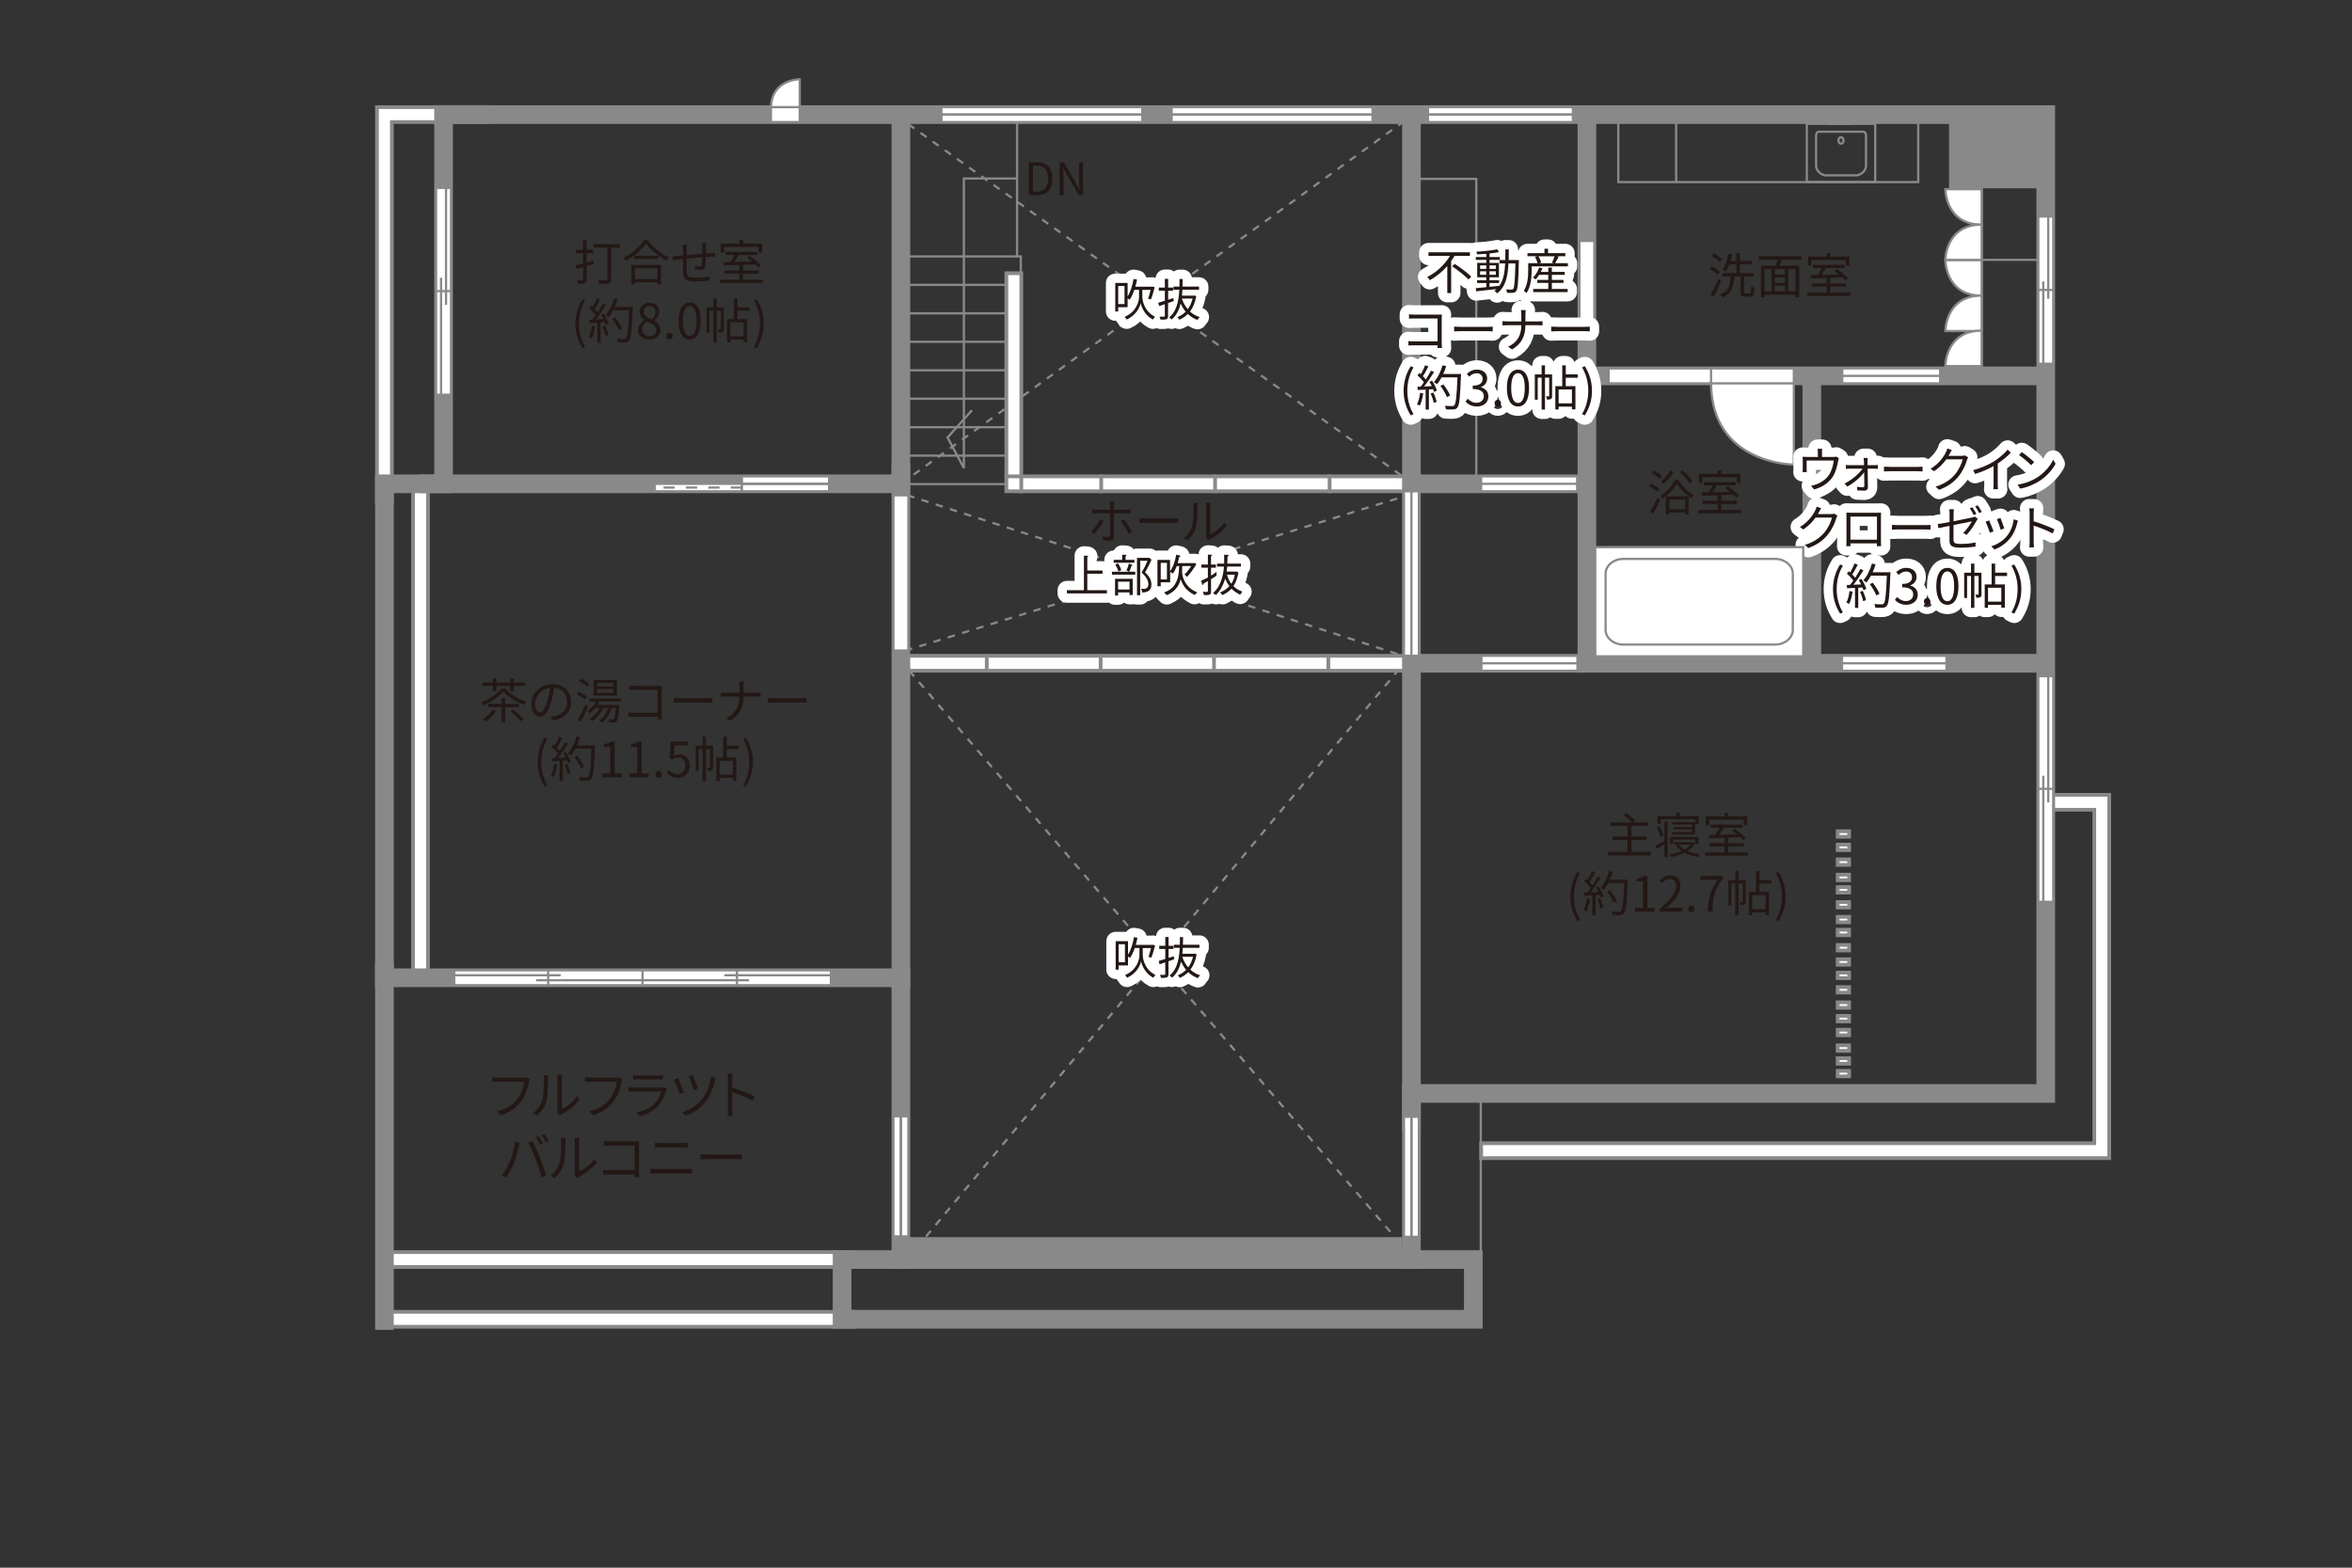 <?xml version="1.0" encoding="UTF-8"?><svg xmlns="http://www.w3.org/2000/svg" viewBox="0 0 630 420"><rect x="0" y="0" width="630" height="420" fill="#333333" stroke="none"/><defs><style>.cls-1,.cls-2,.cls-3,.cls-4,.cls-5,.cls-6,.cls-7,.cls-8,.cls-9,.cls-10,.cls-11,.cls-12{stroke:#898989;}.cls-1,.cls-7{fill:#898989;}.cls-1,.cls-8,.cls-9,.cls-11{stroke-linecap:square;}.cls-2{stroke-dasharray:3 3;}.cls-2,.cls-3,.cls-13,.cls-4,.cls-5,.cls-6,.cls-8,.cls-10,.cls-14,.cls-12{fill:none;}.cls-2,.cls-3,.cls-4,.cls-5,.cls-8,.cls-10,.cls-11,.cls-12{stroke-width:.6px;}.cls-3,.cls-5{fill-rule:evenodd;}.cls-13,.cls-15{stroke:#8a8a8a;stroke-width:.6px;}.cls-4,.cls-5,.cls-8,.cls-10{stroke-miterlimit:10;}.cls-16{fill:#231815;}.cls-6,.cls-7,.cls-14{stroke-width:5px;}.cls-15,.cls-9,.cls-11{fill:#fff;}.cls-10{stroke-dasharray:2 2;}.cls-14{stroke:#fff;stroke-linejoin:round;}</style></defs><g id="_罫線"><line class="cls-12" x1="270.06" y1="129.7" x2="242.56" y2="129.7"/><line class="cls-12" x1="270.06" y1="122.07" x2="242.56" y2="122.07"/><line class="cls-12" x1="270.06" y1="114.45" x2="242.56" y2="114.45"/><line class="cls-12" x1="270.06" y1="106.82" x2="242.56" y2="106.82"/><line class="cls-12" x1="270.06" y1="99.2" x2="242.56" y2="99.2"/><line class="cls-12" x1="270.06" y1="91.57" x2="242.56" y2="91.57"/><line class="cls-12" x1="270.06" y1="83.95" x2="242.56" y2="83.95"/><line class="cls-12" x1="270.06" y1="76.32" x2="242.56" y2="76.32"/><polyline class="cls-12" points="242.56 68.7 270.06 68.7 273.43 68.7 273.43 74.01"/><line class="cls-12" x1="272.43" y1="68.7" x2="272.43" y2="32.7"/><polyline class="cls-12" points="272.43 47.82 258.18 47.82 258.18 124.95 258.18 125.42 253.81 117.21 260.35 109.9"/><line class="cls-10" x1="243.31" y1="33.28" x2="375.47" y2="127.45"/><line class="cls-10" x1="376.14" y1="32.45" x2="241.31" y2="129.62"/><line class="cls-10" x1="243.02" y1="132.67" x2="376.17" y2="175.81"/><line class="cls-10" x1="378.06" y1="132.38" x2="241.31" y2="174.67"/><line class="cls-10" x1="243.56" y1="179.7" x2="377.06" y2="335.45"/><line class="cls-10" x1="374.81" y1="179.2" x2="244.56" y2="335.45"/><line class="cls-4" x1="396.64" y1="337.07" x2="396.64" y2="292.95"/><line class="cls-12" x1="530.81" y1="49.45" x2="530.81" y2="99.78"/><line class="cls-12" x1="530.81" y1="69.62" x2="546.14" y2="69.62"/><polyline class="cls-12" points="433.47 32.45 433.47 48.78 513.81 48.78 513.81 31.62"/><polyline class="cls-12" points="379.1 128.25 395.43 128.25 395.43 47.92 378.26 47.92"/><line class="cls-12" x1="448.97" y1="48.78" x2="448.97" y2="32.95"/></g><g id="_外壁"><path class="cls-9" d="M269.56,73.2v58.42h108.5v-4h-104.5v-54.42h-4Z"/><rect class="cls-9" x="241.31" y="175.7" width="138" height="4"/><rect class="cls-9" x="110.64" y="129.62" width="4" height="133.67"/><rect class="cls-9" x="102.97" y="351.45" width="125.58" height="4"/><rect class="cls-9" x="102.97" y="335.45" width="125.33" height="4"/><path class="cls-1" d="M375.64,335.45v4h17v12h-165.08v-12h14.75v-4h-18.75v20h173.08v-20h-21Z"/><path class="cls-9" d="M547.97,212.95v4h13v89.33h-164.23v4h168.23v-97.33h-17Z"/><path class="cls-9" d="M100.97,28.7v105.92h4V32.7h25.67v-4h-29.67Z"/><polygon class="cls-6" points="118.81 30.7 547.97 30.7 547.97 292.95 378.06 292.95 378.06 337.45 241.31 337.45 241.31 261.95 102.97 261.95 102.97 129.62 118.81 129.62 118.81 30.7"/><polyline class="cls-6" points="112.31 129.62 241.31 129.62 241.31 30.7"/><line class="cls-6" x1="102.97" y1="257.95" x2="102.97" y2="356.28"/><line class="cls-6" x1="241.31" y1="124.28" x2="241.31" y2="264.62"/><line class="cls-6" x1="378.06" y1="303.28" x2="378.06" y2="30.7"/><line class="cls-6" x1="376.97" y1="129.62" x2="424.97" y2="129.62"/><line class="cls-6" x1="377.14" y1="177.7" x2="425.14" y2="177.7"/><polyline class="cls-6" points="425.06 30.7 425.06 177.7 547.97 177.7"/><line class="cls-6" x1="425.06" y1="100.7" x2="547.97" y2="100.7"/><line class="cls-6" x1="485.31" y1="100.7" x2="485.31" y2="177.7"/><rect class="cls-7" x="524.56" y="32.45" width="21" height="15.5"/><rect class="cls-9" x="492.24" y="286.89" width="3.06" height="1.48"/><rect class="cls-9" x="492.24" y="283.51" width="3.06" height="1.48"/><rect class="cls-9" x="492.24" y="280.05" width="3.06" height="1.48"/><rect class="cls-9" x="492.24" y="275.88" width="3.06" height="1.48"/><rect class="cls-9" x="492.24" y="272.17" width="3.06" height="1.48"/><rect class="cls-9" x="492.24" y="268.53" width="3.06" height="1.48"/><rect class="cls-9" x="492.24" y="264.45" width="3.06" height="1.48"/><rect class="cls-9" x="492.24" y="260.58" width="3.06" height="1.48"/><rect class="cls-9" x="492.24" y="256.99" width="3.06" height="1.48"/><rect class="cls-9" x="492.24" y="253.16" width="3.06" height="1.48"/><rect class="cls-9" x="492.24" y="249.08" width="3.06" height="1.48"/><rect class="cls-9" x="492.24" y="245.62" width="3.06" height="1.48"/><rect class="cls-9" x="492.24" y="241.66" width="3.06" height="1.48"/><rect class="cls-9" x="492.24" y="237.66" width="3.06" height="1.48"/><rect class="cls-9" x="492.24" y="234.33" width="3.06" height="1.48"/><rect class="cls-9" x="492.24" y="230.24" width="3.06" height="1.48"/><rect class="cls-9" x="492.24" y="226.28" width="3.06" height="1.48"/><rect class="cls-9" x="492.24" y="222.7" width="3.06" height="1.48"/><polyline class="cls-9" points="273.56 131.62 273.56 127.62 269.56 127.62"/><line class="cls-9" x1="294.97" y1="127.62" x2="294.97" y2="131.62"/><line class="cls-9" x1="325.47" y1="127.62" x2="325.47" y2="131.62"/><line class="cls-9" x1="356.14" y1="127.62" x2="356.14" y2="131.62"/><line class="cls-9" x1="264.31" y1="175.7" x2="264.31" y2="179.7"/><line class="cls-9" x1="294.81" y1="175.7" x2="294.81" y2="179.7"/><line class="cls-9" x1="325.18" y1="175.7" x2="325.18" y2="179.7"/><line class="cls-9" x1="355.81" y1="175.7" x2="355.81" y2="179.7"/><line class="cls-6" x1="241.31" y1="333.95" x2="375.64" y2="333.95"/></g><g id="_パーツ"><rect class="cls-11" x="121.66" y="259.95" width="100.9" height="4"/><line class="cls-12" x1="146.83" y1="259.95" x2="146.83" y2="263.95"/><line class="cls-12" x1="121.66" y1="261.28" x2="150.18" y2="261.28"/><line class="cls-12" x1="143.58" y1="262.62" x2="172.11" y2="262.62"/><line class="cls-12" x1="197.39" y1="259.95" x2="197.39" y2="263.95"/><line class="cls-12" x1="222.56" y1="261.28" x2="194.03" y2="261.28"/><line class="cls-12" x1="200.64" y1="262.62" x2="172.11" y2="262.62"/><line class="cls-11" x1="172.11" y1="259.95" x2="172.11" y2="263.95"/><polygon class="cls-11" points="116.81 50.34 120.81 50.34 120.81 105.76 116.81 105.76 116.81 50.34 116.81 50.34"/><line class="cls-12" x1="120.81" y1="77.99" x2="116.81" y2="77.99"/><line class="cls-12" x1="119.47" y1="50.34" x2="119.47" y2="81.68"/><line class="cls-12" x1="118.14" y1="74.42" x2="118.14" y2="105.76"/><path class="cls-11" d="M214.22,21.22v7.7h-7.69c0-7.68,7.69-7.7,7.69-7.7Z"/><polygon class="cls-11" points="206.5 32.7 206.5 28.7 214.22 28.7 214.22 32.7 206.5 32.7 206.5 32.7"/><polygon class="cls-11" points="239.31 299.07 243.31 299.07 243.31 331.24 239.31 331.24 239.31 299.07 239.31 299.07"/><line class="cls-12" x1="241.31" y1="331.24" x2="241.31" y2="299.07"/><line class="cls-12" x1="241.31" y1="331.24" x2="241.31" y2="299.07"/><polygon class="cls-11" points="376.06 299.2 380.06 299.2 380.06 331.36 376.06 331.36 376.06 299.2 376.06 299.2"/><line class="cls-12" x1="378.06" y1="331.37" x2="378.06" y2="299.2"/><line class="cls-12" x1="378.06" y1="331.37" x2="378.06" y2="299.2"/><polygon class="cls-11" points="239.31 132.7 243.31 132.7 243.31 174.28 239.31 174.28 239.31 132.7 239.31 132.7"/><rect class="cls-11" x="175.39" y="129.62" width="23.34" height="2"/><polygon class="cls-11" points="222.07 127.62 222.07 131.62 198.73 131.62 198.73 127.62 222.07 127.62 222.07 127.62"/><line class="cls-12" x1="198.73" y1="129.62" x2="222.07" y2="129.62"/><line class="cls-12" x1="198.73" y1="129.62" x2="222.07" y2="129.62"/><line class="cls-2" x1="198.73" y1="130.62" x2="175.39" y2="130.62"/><polygon class="cls-11" points="252.17 32.7 252.17 28.7 305.97 28.7 305.97 32.7 252.17 32.7 252.17 32.7"/><line class="cls-12" x1="305.97" y1="30.7" x2="252.17" y2="30.7"/><line class="cls-12" x1="305.97" y1="30.7" x2="252.17" y2="30.7"/><polygon class="cls-11" points="313.83 32.7 313.83 28.7 367.64 28.7 367.64 32.7 313.83 32.7 313.83 32.7"/><line class="cls-12" x1="367.64" y1="30.7" x2="313.84" y2="30.7"/><line class="cls-12" x1="367.64" y1="30.7" x2="313.84" y2="30.7"/><polygon class="cls-11" points="382.5 32.7 382.5 28.7 421.31 28.7 421.31 32.7 382.5 32.7 382.5 32.7"/><line class="cls-12" x1="421.31" y1="30.7" x2="382.5" y2="30.7"/><line class="cls-12" x1="421.31" y1="30.7" x2="382.5" y2="30.7"/><polygon class="cls-11" points="423.06 64.55 427.06 64.55 427.06 89.82 423.06 89.82 423.06 64.55 423.06 64.55"/><polygon class="cls-11" points="430.88 102.7 430.88 98.7 460.05 98.7 460.05 102.7 430.88 102.7 430.88 102.7"/><path class="cls-11" d="M480.49,124.47v-21.98h-22.17c0,21.95,22.17,21.98,22.17,21.98Z"/><polygon class="cls-11" points="458.32 98.7 458.32 102.7 480.49 102.7 480.49 98.7 458.32 98.7 458.32 98.7"/><polygon class="cls-11" points="493.45 98.7 493.45 102.7 519.68 102.7 519.68 98.7 493.45 98.7 493.45 98.7"/><line class="cls-12" x1="521.43" y1="100.7" x2="493.45" y2="100.7"/><polygon class="cls-11" points="380.06 131.63 376.06 131.63 376.06 175.7 380.06 175.7 380.06 131.63 380.06 131.63"/><line class="cls-12" x1="378.06" y1="175.7" x2="378.06" y2="131.63"/><polygon class="cls-11" points="545.97 58 549.97 58 549.97 97.45 545.97 97.45 545.97 58 545.97 58"/><line class="cls-12" x1="549.97" y1="77.68" x2="545.97" y2="77.68"/><line class="cls-12" x1="548.64" y1="58" x2="548.64" y2="80.05"/><line class="cls-12" x1="547.31" y1="75.39" x2="547.31" y2="97.45"/><polygon class="cls-11" points="545.97 181.16 549.97 181.16 549.97 241.61 545.97 241.61 545.97 181.16 545.97 181.16"/><line class="cls-12" x1="549.97" y1="211.33" x2="545.97" y2="211.33"/><line class="cls-12" x1="548.64" y1="181.16" x2="548.64" y2="214.96"/><line class="cls-12" x1="547.31" y1="207.82" x2="547.31" y2="241.61"/><polygon class="cls-11" points="493.39 175.7 493.39 179.7 521.37 179.7 521.37 175.7 493.39 175.7 493.39 175.7"/><line class="cls-12" x1="521.37" y1="177.7" x2="493.39" y2="177.7"/><polygon class="cls-11" points="396.81 175.7 396.81 179.7 422.53 179.7 422.53 175.7 396.81 175.7 396.81 175.7"/><line class="cls-12" x1="422.54" y1="177.7" x2="396.81" y2="177.7"/><polygon class="cls-11" points="396.72 127.62 396.72 131.62 422.45 131.62 422.45 127.62 396.72 127.62 396.72 127.62"/><line class="cls-12" x1="422.45" y1="129.62" x2="396.72" y2="129.62"/><path class="cls-12" d="M432.99,160.66c0,7.86,1.09,12.54,8.71,12.95h26.15c4.81,0,8.71-3.7,8.71-8.27v-8.28c0-4.57-3.9-8.27-8.71-8.27h-26.15c-7.72.12-8.71,7.12-8.71,11.69v.19Z"/><path class="cls-12" d="M435.17,160.73c0,7,3.58,11.42,8.01,11.42h24.04c4.43,0,8.01-3.27,8.01-7.3v-7.3c0-4.03-3.59-7.3-8.01-7.3h-24.04c-4.43,0-8.01,4.81-8.01,10.48h0Z"/><path class="cls-8" d="M444.24,150.3c-1.92,0-3.49,2.31-3.49,5.17v11.56c0,2.86,1.57,5.17,3.49,5.17h23.93c1.93,0,3.49-2.32,3.49-5.17v-11.56c0-2.86-1.56-5.17-3.49-5.17h-23.93Z"/><rect class="cls-12" x="430.47" y="146.67" width="48.61" height="29.06"/><polygon class="cls-3" points="493.11 30.09 495.85 33.17 490.37 33.17 493.11 30.09"/><rect class="cls-4" x="483.97" y="33.17" width="18.33" height="15.61"/><path class="cls-5" d="M492.43,37.62c0-.48.32-.86.7-.85.38,0,.68.4.68.87,0,.48-.32.86-.7.85-.38,0-.68-.4-.68-.88Z"/><path class="cls-4" d="M493.14,46.98h4.02c1.28,0,2.66-1.27,2.66-2.52v-8.25c0-.5-.33-.92-.73-.92h-11.9c-.4,0-.73.41-.73.92v8.25c0,1.26,1.38,2.52,2.66,2.52h4.02Z"/><path class="cls-11" d="M521.07,50.68h9.73v9.5c-9.72,0-9.73-9.5-9.73-9.5Z"/><path class="cls-11" d="M521.07,69.67h9.73v-9.49c-9.72,0-9.73,9.49-9.73,9.49Z"/><path class="cls-11" d="M521.07,69.7h9.73v9.5c-9.72,0-9.73-9.5-9.73-9.5Z"/><path class="cls-11" d="M521.07,88.69h9.73v-9.49c-9.72,0-9.73,9.49-9.73,9.49Z"/><path class="cls-11" d="M521.07,98.07h9.73v-9.49c-9.72,0-9.73,9.49-9.73,9.49Z"/></g><g id="_文字"><path class="cls-16" d="M159.05,70.7c-.64.19-1.29.4-1.92.58v3.6c0,.56-.13.81-.47.96-.34.17-.87.18-1.77.18-.04-.26-.18-.65-.31-.91.62.01,1.18.01,1.34.01.18,0,.26-.06.26-.26v-3.29c-.64.18-1.24.36-1.77.52l-.29-.97c.57-.14,1.29-.34,2.05-.53v-2.77h-1.94v-.92h1.94v-2.59h.95v2.59h1.79v.92h-1.79v2.48l1.81-.51.12.9ZM166.01,66.34h-2.3v8.41c0,.66-.17.99-.64,1.14-.47.18-1.27.19-2.5.19-.07-.29-.25-.77-.4-1.04.95.04,1.9.04,2.17.03.25-.01.35-.09.35-.34v-8.4h-3.71v-.95h7.02v.95Z"/><path class="cls-16" d="M173.47,64.33c1.38,1.91,3.67,3.72,5.71,4.64-.23.22-.47.56-.64.83-2.01-1.05-4.29-2.87-5.5-4.54-1.07,1.59-3.17,3.43-5.4,4.62-.12-.22-.38-.56-.6-.77,2.26-1.14,4.43-3.12,5.45-4.78h.97ZM169.14,70.99h7.9v5.17h-.99v-.53h-5.97v.53h-.95v-5.17ZM176.33,68.51v.86h-6.51v-.86h6.51ZM170.09,71.87v2.9h5.97v-2.9h-5.97Z"/><path class="cls-16" d="M189.1,66.08c-.01.6-.01,1.25-.03,1.82.52-.04,1.01-.06,1.44-.09.34-.03.7-.05,1.01-.06v1.01c-.21-.01-.7,0-1.03,0-.39.01-.88.04-1.46.08-.03.95-.05,2.11-.18,2.72-.12.57-.4.74-1,.74-.47,0-1.37-.12-1.72-.18l.03-.9c.44.1,1,.17,1.3.17s.46-.05.49-.35c.07-.43.12-1.31.14-2.13-1.34.1-2.86.26-4.16.39-.01,1.34-.01,2.69,0,3.2.04,1.4.06,1.9,2.31,1.9,1.4,0,3.02-.16,3.86-.31l-.04,1.1c-.87.09-2.46.21-3.77.21-3,0-3.29-.69-3.35-2.76-.01-.56-.01-1.94-.01-3.24-.57.07-1.05.12-1.39.16-.4.05-.96.13-1.31.18l-.12-1.07c.4,0,.88-.03,1.35-.08.33-.03.84-.08,1.47-.13.01-.87.01-1.59.01-1.81,0-.4-.03-.7-.08-1.1h1.13c-.03.3-.05.65-.05,1.05,0,.43,0,1.07-.01,1.75,1.27-.12,2.78-.26,4.17-.38v-1.86c0-.29-.03-.75-.07-.98h1.11c-.04.22-.05.66-.07.94Z"/><path class="cls-16" d="M204.33,74.92v.87h-11.44v-.87h5.17v-1.62h-3.99v-.86h3.99v-1.46c-1.57.05-3.03.09-4.17.13l-.05-.88c.53-.01,1.14-.01,1.81-.03.38-.56.79-1.27,1.11-1.88h-2.39v-.86h8.54v.86h-5.04c-.36.61-.79,1.29-1.2,1.86,1.46-.04,3.09-.08,4.72-.13-.43-.35-.88-.69-1.3-.98l.69-.48c1.09.69,2.4,1.74,3.02,2.5l-.73.55c-.2-.23-.46-.51-.77-.79-1.08.04-2.18.08-3.25.1v1.5h4.16v.86h-4.16v1.62h5.29ZM193.97,67.65h-.92v-2.39h5.02v-.96h.97v.96h5.12v2.39h-.96v-1.5h-9.23v1.5Z"/><path class="cls-16" d="M154.11,86.72c0-2.55.71-4.65,1.91-6.59l.74.34c-1.13,1.86-1.66,4.04-1.66,6.25s.53,4.41,1.66,6.25l-.74.35c-1.2-1.95-1.91-4.04-1.91-6.6Z"/><path class="cls-16" d="M159.36,87.41c-.18,1.22-.49,2.47-.92,3.3-.16-.12-.55-.3-.75-.36.43-.79.7-1.95.84-3.09l.83.16ZM161.74,84.05c.53.83,1.11,1.94,1.29,2.64l-.77.36c-.05-.22-.13-.47-.25-.74l-1.13.07v5.41h-.87v-5.36l-2.12.1-.08-.87c.26,0,.56-.01.86-.03.29-.34.58-.73.87-1.16-.4-.58-1.09-1.31-1.7-1.86l.49-.64c.13.1.26.22.39.34.43-.73.88-1.7,1.16-2.42l.86.33c-.44.87-.99,1.91-1.48,2.61.31.31.59.62.79.9.53-.82,1.03-1.66,1.39-2.37l.83.36c-.75,1.22-1.79,2.76-2.69,3.87.65-.03,1.37-.06,2.08-.09-.19-.4-.42-.81-.64-1.16l.71-.31ZM162.08,87.21c.38.79.75,1.82.87,2.5l-.77.26c-.12-.68-.48-1.72-.83-2.52l.73-.23ZM169.47,82.72c-.23,5.82-.42,7.84-.95,8.48-.3.38-.58.47-1.08.52-.43.04-1.22.03-2-.03-.03-.27-.13-.69-.31-.95.87.08,1.66.08,1.99.08.25,0,.42-.03.56-.19.43-.44.65-2.42.84-7.49h-4.26c-.36.69-.78,1.31-1.21,1.82-.18-.16-.61-.44-.85-.57,1-1.08,1.83-2.78,2.31-4.5l.97.22c-.22.73-.48,1.44-.79,2.12h4.77v.49ZM165.72,88.44c-.3-.79-1.03-2.08-1.75-3.03l.78-.38c.73.91,1.51,2.15,1.82,2.96l-.84.44Z"/><path class="cls-16" d="M170.89,88.4c0-1.27.88-2.16,1.75-2.63v-.06c-.7-.48-1.29-1.2-1.29-2.2,0-1.46,1.13-2.42,2.61-2.42,1.62,0,2.61,1.04,2.61,2.51,0,1-.7,1.86-1.27,2.3v.06c.83.48,1.61,1.2,1.61,2.5,0,1.39-1.2,2.47-2.99,2.47s-3.04-1.07-3.04-2.54ZM175.79,88.44c0-1.27-1.17-1.75-2.52-2.3-.77.49-1.3,1.25-1.3,2.16,0,1.01.84,1.75,1.99,1.75s1.83-.66,1.83-1.61ZM175.57,83.67c0-.94-.58-1.7-1.61-1.7-.88,0-1.52.62-1.52,1.55,0,1.14,1.03,1.64,2.14,2.08.65-.57.99-1.22.99-1.92Z"/><path class="cls-16" d="M178.47,90.04c0-.55.39-.92.86-.92s.86.38.86.92-.39.9-.86.9-.86-.36-.86-.9Z"/><path class="cls-16" d="M181.77,85.97c0-3.31,1.16-4.91,2.98-4.91s2.96,1.61,2.96,4.91-1.16,4.97-2.96,4.97-2.98-1.65-2.98-4.97ZM186.56,85.97c0-2.78-.73-3.96-1.81-3.96s-1.82,1.18-1.82,3.96.73,4.02,1.82,4.02,1.81-1.21,1.81-4.02Z"/><path class="cls-16" d="M193.89,88.09c0,.39-.05.65-.3.81-.25.16-.58.18-1.08.18-.03-.25-.13-.62-.25-.87.35.01.61.01.72,0,.1,0,.13-.03.13-.13v-4.86h-1.12v8.55h-.9v-8.55h-1.05v5.9h-.78v-6.77h1.83v-2.44h.9v2.44h1.9v5.75ZM197.54,83.24v2.25h2.59v6.21h-.94v-.73h-3.56v.77h-.88v-6.25h1.85v-5.58h.95v2.42h3.19v.91h-3.19ZM199.19,86.37h-3.56v3.72h3.56v-3.72Z"/><path class="cls-16" d="M201.91,92.98c1.12-1.85,1.66-4.04,1.66-6.25s-.55-4.39-1.66-6.25l.73-.34c1.21,1.94,1.92,4.04,1.92,6.59s-.72,4.65-1.92,6.6l-.73-.35Z"/><path class="cls-16" d="M135.27,184.44c1.4,1.61,3.67,2.93,5.68,3.54-.2.26-.42.61-.55.87-1.98-.72-4.32-2.12-5.56-3.58-1.08,1.35-3.26,2.82-5.46,3.68-.1-.23-.33-.58-.51-.81,2.25-.81,4.38-2.29,5.43-3.71h.96ZM132.03,183.75h-2.81v-.9h2.81v-1.1h.95v1.1h3.69v-1.1h.96v1.1h2.94v.9h-2.94v1.38h-.96v-1.38h-3.69v1.38h-.95v-1.38ZM132.86,190.44c-.64,1.12-1.72,2.16-2.72,2.85-.18-.2-.58-.51-.81-.65.99-.6,1.99-1.52,2.55-2.48l.97.29ZM135.31,189.45v4.17h-.96v-4.17h-3.6v-.9h3.6v-1.53h.96v1.53h3.71v.9h-3.71ZM137.46,190.1c.97.74,2.2,1.81,2.78,2.54l-.82.58c-.53-.73-1.73-1.82-2.73-2.6l.77-.52Z"/><path class="cls-16" d="M148.1,193.02l-.61-.96c.42-.04.82-.1,1.12-.17,1.66-.38,3.3-1.61,3.3-3.86,0-1.96-1.26-3.59-3.47-3.77-.17,1.21-.42,2.54-.78,3.74-.79,2.68-1.82,4.04-3.03,4.04s-2.31-1.33-2.31-3.47c0-2.82,2.51-5.29,5.68-5.29s4.98,2.15,4.98,4.78-1.79,4.55-4.88,4.95ZM144.67,190.85c.61,0,1.3-.87,1.96-3.07.33-1.08.58-2.31.73-3.51-2.5.31-4.03,2.44-4.03,4.21,0,1.64.75,2.37,1.34,2.37Z"/><path class="cls-16" d="M156.66,187.4c-.46-.43-1.42-1-2.22-1.37l.55-.71c.78.32,1.75.86,2.24,1.29l-.56.79ZM157.57,189.27c-.57,1.36-1.33,2.96-1.99,4.17l-.86-.6c.61-.99,1.47-2.68,2.11-4.15l.74.57ZM157.3,184.01c-.46-.46-1.4-1.08-2.2-1.46l.55-.7c.78.35,1.75.92,2.21,1.39l-.56.77ZM160.62,187.95c-.17.31-.35.62-.56.92h5.86s-.01.26-.04.4c-.18,2.59-.38,3.58-.7,3.95-.21.23-.43.3-.74.34-.26.03-.75.03-1.27-.01-.01-.25-.1-.61-.23-.83.47.05.91.05,1.08.05.2,0,.3-.01.4-.14.21-.22.38-1,.53-2.98h-1.08c-.56,1.6-1.48,3-2.55,3.94-.16-.14-.52-.42-.73-.55,1.04-.79,1.86-2.02,2.38-3.39h-1.29c-.74,1.43-1.88,2.73-3.04,3.59-.14-.17-.47-.47-.68-.62,1.08-.71,2.09-1.78,2.76-2.96h-1.26c-.47.56-.99,1.05-1.5,1.44-.14-.17-.48-.46-.69-.6.91-.62,1.78-1.55,2.37-2.55h-1.83v-.81h8.54v.81h-5.73ZM165.23,186.34h-6.21v-4.16h6.21v4.16ZM164.3,182.92h-4.37v.99h4.37v-.99ZM164.3,184.6h-4.37v1.01h4.37v-1.01Z"/><path class="cls-16" d="M169.9,183.78h6.41c.31,0,.7-.01.96-.03-.01.3-.04.7-.04,1.01v6.71c0,.47.04,1.05.05,1.26h-1.17c.01-.14.01-.42.03-.73h-6.36c-.53,0-1.12.03-1.47.05v-1.18c.34.04.9.08,1.44.08h6.38v-6.14h-6.23c-.48,0-1.13.03-1.43.04v-1.16c.43.05,1,.08,1.42.08Z"/><path class="cls-16" d="M182.3,187.06h7.12c.65,0,1.12-.04,1.4-.06v1.27c-.26-.01-.81-.06-1.39-.06h-7.14c-.71,0-1.4.03-1.81.06v-1.27c.39.03,1.08.06,1.81.06Z"/><path class="cls-16" d="M197.93,182.56h1.29c-.04.26-.08.91-.08,1.3v1.74h3.46c.43,0,.92-.03,1.13-.05v1.1c-.21-.03-.74-.04-1.14-.04h-3.45c-.01,2.86-.97,4.97-3.6,6.5l-1.01-.75c2.46-1.16,3.52-3.08,3.52-5.75h-3.81c-.48,0-.96.01-1.23.04v-1.12c.27.03.75.06,1.21.06h3.83v-1.75c0-.39-.05-1.03-.12-1.29Z"/><path class="cls-16" d="M207.52,187.06h7.12c.65,0,1.12-.04,1.4-.06v1.27c-.26-.01-.81-.06-1.39-.06h-7.14c-.71,0-1.4.03-1.81.06v-1.27c.39.03,1.08.06,1.81.06Z"/><path class="cls-16" d="M144,204.18c0-2.55.71-4.65,1.91-6.59l.74.34c-1.13,1.86-1.66,4.04-1.66,6.25s.53,4.41,1.66,6.25l-.74.35c-1.2-1.95-1.91-4.04-1.91-6.6Z"/><path class="cls-16" d="M149.25,204.87c-.18,1.22-.49,2.47-.92,3.3-.16-.12-.55-.3-.75-.36.43-.79.7-1.95.84-3.09l.83.16ZM151.63,201.5c.53.83,1.11,1.94,1.29,2.64l-.77.36c-.05-.22-.13-.47-.25-.74l-1.13.07v5.41h-.87v-5.36l-2.12.1-.08-.87c.26,0,.56-.01.86-.03.29-.34.58-.73.87-1.16-.4-.58-1.09-1.31-1.7-1.86l.49-.64c.13.1.26.22.39.34.43-.73.88-1.7,1.16-2.42l.86.33c-.44.87-.99,1.91-1.48,2.61.31.31.58.62.79.9.53-.82,1.03-1.66,1.39-2.37l.83.36c-.75,1.22-1.79,2.76-2.69,3.87.65-.03,1.37-.06,2.08-.09-.19-.4-.42-.81-.64-1.16l.71-.31ZM151.97,204.66c.38.79.75,1.82.87,2.5l-.77.26c-.12-.68-.48-1.72-.83-2.52l.73-.23ZM159.37,200.17c-.23,5.82-.42,7.84-.95,8.48-.3.38-.58.47-1.08.52-.43.04-1.22.03-2-.03-.03-.27-.13-.69-.31-.95.87.08,1.66.08,1.99.08.25,0,.42-.03.56-.19.43-.44.65-2.42.84-7.49h-4.26c-.36.69-.78,1.31-1.21,1.82-.18-.16-.61-.44-.85-.57,1-1.08,1.83-2.78,2.31-4.5l.97.22c-.22.73-.48,1.44-.79,2.12h4.77v.49ZM155.61,205.89c-.3-.79-1.03-2.08-1.75-3.03l.78-.38c.73.91,1.51,2.15,1.82,2.96l-.84.44Z"/><path class="cls-16" d="M161.34,207.23h2.12v-7.11h-1.69v-.75c.85-.16,1.46-.38,1.98-.69h.91v8.55h1.91v.99h-5.23v-.99Z"/><path class="cls-16" d="M168.56,207.23h2.12v-7.11h-1.69v-.75c.85-.16,1.46-.38,1.98-.69h.91v8.55h1.91v.99h-5.23v-.99Z"/><path class="cls-16" d="M175.58,207.49c0-.55.39-.92.86-.92s.86.38.86.92-.39.9-.86.9-.86-.36-.86-.9Z"/><path class="cls-16" d="M178.61,207.13l.58-.78c.55.55,1.24,1.05,2.34,1.05s2.03-.86,2.03-2.25-.78-2.17-1.98-2.17c-.64,0-1.04.19-1.59.56l-.64-.39.3-4.47h4.64v1.03h-3.6l-.23,2.76c.43-.23.84-.38,1.42-.38,1.59,0,2.87.94,2.87,3.03s-1.51,3.28-3.12,3.28c-1.48,0-2.39-.62-3.03-1.26Z"/><path class="cls-16" d="M191,205.54c0,.39-.05.65-.3.81-.25.16-.58.18-1.08.18-.03-.25-.13-.62-.25-.87.35.01.61.01.71,0,.1,0,.13-.03.13-.13v-4.86h-1.12v8.55h-.9v-8.55h-1.05v5.9h-.78v-6.77h1.83v-2.44h.9v2.44h1.9v5.75ZM194.65,200.69v2.25h2.59v6.21h-.94v-.73h-3.56v.77h-.88v-6.25h1.85v-5.58h.95v2.42h3.19v.91h-3.19ZM196.3,203.83h-3.56v3.72h3.56v-3.72Z"/><path class="cls-16" d="M199.02,210.43c1.12-1.85,1.66-4.04,1.66-6.25s-.55-4.39-1.66-6.25l.73-.34c1.21,1.94,1.92,4.04,1.92,6.59s-.72,4.65-1.92,6.6l-.73-.35Z"/><path class="cls-16" d="M141.7,289.88c-.29,1.47-.98,3.73-2.09,5.17-1.27,1.64-2.94,2.94-5.52,3.75l-.95-1.05c2.72-.69,4.29-1.88,5.46-3.38.99-1.27,1.64-3.22,1.83-4.57h-7.16c-.56,0-1.04.03-1.4.04v-1.23c.39.04.94.08,1.4.08h7.03c.21,0,.48,0,.74-.07l.85.55c-.1.2-.15.43-.21.7Z"/><path class="cls-16" d="M145.26,294.69c.41-1.28.42-4.08.42-5.63,0-.42-.04-.73-.1-1.02h1.29c-.01.17-.07.59-.07,1.01,0,1.55-.06,4.55-.43,5.95-.42,1.5-1.32,2.87-2.49,3.85l-1.05-.71c1.18-.84,2.02-2.09,2.44-3.45ZM149.34,297.42v-8.39c0-.53-.07-.94-.08-1.04h1.29c-.01.1-.06.5-.06,1.04v8.08c1.29-.59,3.01-1.86,4.09-3.45l.66.95c-1.21,1.64-3.15,3.08-4.78,3.88-.22.13-.38.24-.48.32l-.74-.62c.06-.22.1-.5.1-.78Z"/><path class="cls-16" d="M166.48,289.88c-.29,1.47-.98,3.73-2.09,5.17-1.27,1.64-2.94,2.94-5.52,3.75l-.95-1.05c2.72-.69,4.29-1.88,5.46-3.38.99-1.27,1.64-3.22,1.83-4.57h-7.16c-.56,0-1.04.03-1.4.04v-1.23c.39.04.94.08,1.4.08h7.03c.21,0,.48,0,.74-.07l.85.55c-.1.2-.15.43-.21.7Z"/><path class="cls-16" d="M178.45,292.16c-.38,1.39-1.01,2.84-2.04,3.98-1.47,1.61-3.22,2.44-5.01,2.93l-.87-.99c1.99-.41,3.74-1.3,4.93-2.56.85-.9,1.41-2.09,1.67-3.1h-7.44c-.34,0-.87.01-1.37.04v-1.18c.52.06,1,.08,1.37.08h7.38c.32,0,.62-.03.77-.11l.8.5c-.07.13-.15.31-.18.41ZM170.83,288.13h5.5c.45,0,.94-.01,1.28-.07v1.16c-.34-.03-.81-.04-1.29-.04h-5.49c-.43,0-.88.01-1.26.04v-1.16c.36.06.81.07,1.26.07Z"/><path class="cls-16" d="M183.19,292.64l-1.11.41c-.27-.87-1.23-3.24-1.57-3.84l1.11-.41c.36.78,1.25,2.93,1.57,3.84ZM191.5,289.66c-.42,1.74-1.18,3.74-2.33,5.25-1.44,1.91-3.52,3.35-5.49,4.05l-.97-.98c2-.59,4.09-1.93,5.5-3.73,1.11-1.42,1.96-3.66,2.24-5.76l1.29.36c-.1.24-.2.58-.25.8ZM186.92,291.65l-1.09.38c-.22-.8-1.02-2.97-1.37-3.7l1.08-.36c.31.67,1.15,2.9,1.39,3.68Z"/><path class="cls-16" d="M194.98,289.11c0-.39-.03-1.02-.11-1.46h1.37c-.04.43-.1,1.04-.1,1.46v2.28c1.85.56,4.51,1.57,5.98,2.31l-.48,1.19c-1.53-.83-3.95-1.77-5.5-2.26.01,2.1.01,4.22.01,4.62,0,.43.03,1.19.08,1.65h-1.36c.07-.45.1-1.13.1-1.65v-8.15Z"/><path class="cls-16" d="M137.97,305.88l1.25.27c-.08.31-.2.71-.25,1.01-.2.88-.69,2.96-1.28,4.38-.52,1.29-1.27,2.73-2.06,3.85l-1.19-.5c.88-1.16,1.67-2.63,2.16-3.81.6-1.44,1.19-3.57,1.37-5.2ZM141.46,306.12l1.13-.38c.56,1.01,1.46,2.94,2.04,4.43.57,1.39,1.32,3.53,1.68,4.79l-1.25.41c-.35-1.43-1-3.32-1.58-4.82-.56-1.44-1.42-3.39-2.03-4.43ZM145.41,306.3l-.76.34c-.28-.57-.76-1.42-1.13-1.95l.74-.31c.35.49.87,1.34,1.15,1.92ZM146.98,305.73l-.76.34c-.31-.62-.76-1.4-1.16-1.93l.74-.31c.38.5.91,1.39,1.18,1.9Z"/><path class="cls-16" d="M149.9,311.49c.41-1.28.42-4.08.42-5.63,0-.42-.04-.73-.1-1.02h1.29c-.01.17-.07.59-.07,1.01,0,1.55-.06,4.55-.43,5.95-.42,1.5-1.32,2.87-2.49,3.85l-1.05-.71c1.18-.84,2.02-2.09,2.44-3.45ZM153.97,314.22v-8.39c0-.53-.07-.94-.08-1.04h1.29c-.01.1-.06.5-.06,1.04v8.08c1.29-.59,3.01-1.86,4.09-3.45l.66.95c-1.21,1.64-3.15,3.08-4.78,3.88-.22.13-.38.24-.48.32l-.74-.62c.06-.22.1-.5.1-.78Z"/><path class="cls-16" d="M163.25,305.77h6.91c.34,0,.76-.01,1.04-.03-.01.32-.04.76-.04,1.09v7.23c0,.5.04,1.13.06,1.36h-1.26c.01-.15.01-.45.03-.78h-6.85c-.57,0-1.21.03-1.58.06v-1.27c.36.04.97.08,1.55.08h6.88v-6.61h-6.71c-.52,0-1.22.03-1.54.04v-1.25c.46.06,1.08.08,1.53.08Z"/><path class="cls-16" d="M175.7,313.18h8.39c.42,0,.87-.03,1.27-.07v1.34c-.42-.04-.9-.07-1.27-.07h-8.39c-.5,0-.99.04-1.47.07v-1.34c.48.03.97.07,1.47.07ZM176.82,306.23h6c.5,0,.99-.01,1.39-.06v1.26c-.39-.03-.92-.04-1.39-.04h-6c-.49,0-.95.03-1.39.04v-1.26c.45.03.92.06,1.39.06Z"/><path class="cls-16" d="M189.53,309.3h7.68c.7,0,1.21-.04,1.51-.07v1.37c-.28-.01-.87-.07-1.5-.07h-7.69c-.77,0-1.51.03-1.95.07v-1.37c.42.03,1.16.07,1.95.07Z"/><path class="cls-16" d="M306.1,255.92c-.01.97.55,3.91,3.38,5.26-.16.19-.42.56-.55.77-2.18-1.1-3.09-3.39-3.29-4.42-.18,1.07-1.19,3.29-3.74,4.42-.11-.18-.36-.55-.54-.72,3.25-1.39,3.86-4.29,3.85-5.31v-1.93h-1.26c-.35,1.02-.77,1.93-1.25,2.64-.12-.1-.35-.25-.55-.37v2.39h-2.52v1.13h-.79v-7.63h3.31v3.6c.76-1.21,1.29-2.92,1.59-4.68l.94.18c-.13.65-.29,1.28-.46,1.9h4.38l.16-.04.64.17c-.29,1.14-.66,2.47-1.01,3.29l-.76-.22c.23-.6.49-1.5.68-2.35h-2.22v1.93ZM301.32,252.97h-1.69v4.83h1.69v-4.83Z"/><path class="cls-16" d="M314.5,257c-.5.18-1.01.36-1.51.53v3.42c0,.49-.12.74-.42.89-.32.13-.8.16-1.6.14-.04-.22-.16-.59-.26-.8.54.01,1.03.01,1.19,0,.16,0,.22-.05.22-.23v-3.12l-1.51.52-.26-.9c.49-.13,1.1-.32,1.78-.53v-2.69h-1.62v-.84h1.62v-2.34h.88v2.34h1.32v.84h-1.32v2.41l1.39-.44.12.8ZM320.54,255.65c-.3,1.74-.89,3.09-1.69,4.14.73.67,1.61,1.19,2.61,1.49-.2.18-.46.53-.59.77-1-.35-1.86-.9-2.59-1.61-.66.68-1.43,1.19-2.27,1.55-.11-.2-.35-.54-.52-.71.82-.31,1.57-.79,2.21-1.45-.54-.65-.98-1.39-1.34-2.2-.41,1.7-1.14,3.24-2.43,4.31-.13-.19-.42-.46-.65-.59,2.06-1.63,2.58-4.56,2.72-7.42h-1.56v-.83h1.59c.01-.7.02-1.38.02-2.04h.85c0,.66-.01,1.34-.04,2.04h4.43v.83h-4.46c-.02.53-.06,1.07-.12,1.6h3.12l.16-.04.54.17ZM316.68,256.33c.35,1.07.88,2.04,1.58,2.85.58-.78,1.03-1.73,1.31-2.85h-2.89Z"/><path class="cls-14" d="M306.1,255.92c-.01.97.55,3.91,3.38,5.26-.16.19-.42.56-.55.77-2.18-1.1-3.09-3.39-3.29-4.42-.18,1.07-1.19,3.29-3.74,4.42-.11-.18-.36-.55-.54-.72,3.25-1.39,3.86-4.29,3.85-5.31v-1.93h-1.26c-.35,1.02-.77,1.93-1.25,2.64-.12-.1-.35-.25-.55-.37v2.39h-2.52v1.13h-.79v-7.63h3.31v3.6c.76-1.21,1.29-2.92,1.59-4.68l.94.18c-.13.65-.29,1.28-.46,1.9h4.38l.16-.04.64.17c-.29,1.14-.66,2.47-1.01,3.29l-.76-.22c.23-.6.49-1.5.68-2.35h-2.22v1.93ZM301.32,252.97h-1.69v4.83h1.69v-4.83Z"/><path class="cls-14" d="M314.5,257c-.5.18-1.01.36-1.51.53v3.42c0,.49-.12.74-.42.89-.32.13-.8.16-1.6.14-.04-.22-.16-.59-.26-.8.54.01,1.03.01,1.19,0,.16,0,.22-.05.22-.23v-3.12l-1.51.52-.26-.9c.49-.13,1.1-.32,1.78-.53v-2.69h-1.62v-.84h1.62v-2.34h.88v2.34h1.32v.84h-1.32v2.41l1.39-.44.12.8ZM320.54,255.65c-.3,1.74-.89,3.09-1.69,4.14.73.67,1.61,1.19,2.61,1.49-.2.18-.46.53-.59.77-1-.35-1.86-.9-2.59-1.61-.66.68-1.43,1.19-2.27,1.55-.11-.2-.35-.54-.52-.71.82-.31,1.57-.79,2.21-1.45-.54-.65-.98-1.39-1.34-2.2-.41,1.7-1.14,3.24-2.43,4.31-.13-.19-.42-.46-.65-.59,2.06-1.63,2.58-4.56,2.72-7.42h-1.56v-.83h1.59c.01-.7.02-1.38.02-2.04h.85c0,.66-.01,1.34-.04,2.04h4.43v.83h-4.46c-.02.53-.06,1.07-.12,1.6h3.12l.16-.04.54.17ZM316.68,256.33c.35,1.07.88,2.04,1.58,2.85.58-.78,1.03-1.73,1.31-2.85h-2.89Z"/><path class="cls-16" d="M306.1,255.92c-.01.97.55,3.91,3.38,5.26-.16.19-.42.56-.55.77-2.18-1.1-3.09-3.39-3.29-4.42-.18,1.07-1.19,3.29-3.74,4.42-.11-.18-.36-.55-.54-.72,3.25-1.39,3.86-4.29,3.85-5.31v-1.93h-1.26c-.35,1.02-.77,1.93-1.25,2.64-.12-.1-.35-.25-.55-.37v2.39h-2.52v1.13h-.79v-7.63h3.31v3.6c.76-1.21,1.29-2.92,1.59-4.68l.94.18c-.13.65-.29,1.28-.46,1.9h4.38l.16-.04.64.17c-.29,1.14-.66,2.47-1.01,3.29l-.76-.22c.23-.6.49-1.5.68-2.35h-2.22v1.93ZM301.32,252.97h-1.69v4.83h1.69v-4.83Z"/><path class="cls-16" d="M314.5,257c-.5.18-1.01.36-1.51.53v3.42c0,.49-.12.74-.42.89-.32.13-.8.16-1.6.14-.04-.22-.16-.59-.26-.8.54.01,1.03.01,1.19,0,.16,0,.22-.05.22-.23v-3.12l-1.51.52-.26-.9c.49-.13,1.1-.32,1.78-.53v-2.69h-1.62v-.84h1.62v-2.34h.88v2.34h1.32v.84h-1.32v2.41l1.39-.44.12.8ZM320.54,255.65c-.3,1.74-.89,3.09-1.69,4.14.73.67,1.61,1.19,2.61,1.49-.2.18-.46.53-.59.77-1-.35-1.86-.9-2.59-1.61-.66.68-1.43,1.19-2.27,1.55-.11-.2-.35-.54-.52-.71.82-.31,1.57-.79,2.21-1.45-.54-.65-.98-1.39-1.34-2.2-.41,1.7-1.14,3.24-2.43,4.31-.13-.19-.42-.46-.65-.59,2.06-1.63,2.58-4.56,2.72-7.42h-1.56v-.83h1.59c.01-.7.02-1.38.02-2.04h.85c0,.66-.01,1.34-.04,2.04h4.43v.83h-4.46c-.02.53-.06,1.07-.12,1.6h3.12l.16-.04.54.17ZM316.68,256.33c.35,1.07.88,2.04,1.58,2.85.58-.78,1.03-1.73,1.31-2.85h-2.89Z"/><path class="cls-16" d="M305.99,79.58c-.01.97.55,3.91,3.38,5.26-.16.19-.42.56-.55.77-2.18-1.1-3.09-3.39-3.29-4.43-.18,1.07-1.19,3.29-3.74,4.43-.11-.18-.36-.55-.54-.72,3.25-1.39,3.86-4.29,3.85-5.31v-1.93h-1.26c-.35,1.02-.77,1.93-1.25,2.64-.12-.1-.35-.25-.55-.37v2.39h-2.52v1.13h-.79v-7.63h3.31v3.6c.76-1.21,1.29-2.91,1.59-4.68l.94.18c-.13.65-.29,1.28-.46,1.9h4.38l.16-.04.64.17c-.29,1.14-.66,2.47-1.01,3.29l-.76-.22c.23-.6.49-1.5.68-2.35h-2.22v1.93ZM301.21,76.63h-1.69v4.83h1.69v-4.83Z"/><path class="cls-16" d="M314.39,80.66c-.5.18-1.01.36-1.51.53v3.42c0,.49-.12.74-.42.89-.32.13-.8.16-1.6.14-.04-.22-.16-.59-.26-.8.54.01,1.03.01,1.19,0,.16,0,.22-.05.22-.23v-3.12l-1.51.52-.26-.9c.49-.13,1.1-.32,1.78-.53v-2.69h-1.62v-.84h1.62v-2.34h.88v2.34h1.32v.84h-1.32v2.41l1.39-.44.12.8ZM320.43,79.32c-.3,1.74-.89,3.09-1.69,4.14.73.67,1.61,1.19,2.61,1.49-.2.18-.46.53-.59.77-1-.35-1.86-.9-2.59-1.61-.66.68-1.43,1.19-2.27,1.55-.11-.2-.35-.54-.52-.71.82-.31,1.57-.79,2.21-1.45-.54-.65-.98-1.39-1.34-2.19-.41,1.7-1.14,3.24-2.43,4.31-.13-.19-.42-.46-.65-.59,2.06-1.63,2.58-4.56,2.72-7.42h-1.56v-.83h1.59c.01-.7.02-1.38.02-2.04h.85c0,.66-.01,1.34-.04,2.04h4.43v.83h-4.46c-.02.53-.06,1.07-.12,1.6h3.12l.16-.04.54.17ZM316.57,79.99c.35,1.07.88,2.04,1.58,2.85.58-.78,1.03-1.73,1.31-2.85h-2.89Z"/><path class="cls-14" d="M305.99,79.58c-.01.97.55,3.91,3.38,5.26-.16.19-.42.56-.55.77-2.18-1.1-3.09-3.39-3.29-4.43-.18,1.07-1.19,3.29-3.74,4.43-.11-.18-.36-.55-.54-.72,3.25-1.39,3.86-4.29,3.85-5.31v-1.93h-1.26c-.35,1.02-.77,1.93-1.25,2.64-.12-.1-.35-.25-.55-.37v2.39h-2.52v1.13h-.79v-7.63h3.31v3.6c.76-1.21,1.29-2.91,1.59-4.68l.94.18c-.13.65-.29,1.28-.46,1.9h4.38l.16-.04.64.17c-.29,1.14-.66,2.47-1.01,3.29l-.76-.22c.23-.6.49-1.5.68-2.35h-2.22v1.93ZM301.21,76.63h-1.69v4.83h1.69v-4.83Z"/><path class="cls-14" d="M314.39,80.66c-.5.18-1.01.36-1.51.53v3.42c0,.49-.12.74-.42.89-.32.13-.8.16-1.6.14-.04-.22-.16-.59-.26-.8.54.01,1.03.01,1.19,0,.16,0,.22-.05.22-.23v-3.12l-1.51.52-.26-.9c.49-.13,1.1-.32,1.78-.53v-2.69h-1.62v-.84h1.62v-2.34h.88v2.34h1.32v.84h-1.32v2.41l1.39-.44.12.8ZM320.43,79.32c-.3,1.74-.89,3.09-1.69,4.14.73.67,1.61,1.19,2.61,1.49-.2.18-.46.53-.59.77-1-.35-1.86-.9-2.59-1.61-.66.68-1.43,1.19-2.27,1.55-.11-.2-.35-.54-.52-.71.82-.31,1.57-.79,2.21-1.45-.54-.65-.98-1.39-1.34-2.19-.41,1.7-1.14,3.24-2.43,4.31-.13-.19-.42-.46-.65-.59,2.06-1.63,2.58-4.56,2.72-7.42h-1.56v-.83h1.59c.01-.7.02-1.38.02-2.04h.85c0,.66-.01,1.34-.04,2.04h4.43v.83h-4.46c-.02.53-.06,1.07-.12,1.6h3.12l.16-.04.54.17ZM316.57,79.99c.35,1.07.88,2.04,1.58,2.85.58-.78,1.03-1.73,1.31-2.85h-2.89Z"/><path class="cls-16" d="M305.99,79.58c-.01.97.55,3.91,3.38,5.26-.16.19-.42.56-.55.77-2.18-1.1-3.09-3.39-3.29-4.43-.18,1.07-1.19,3.29-3.74,4.43-.11-.18-.36-.55-.54-.72,3.25-1.39,3.86-4.29,3.85-5.31v-1.93h-1.26c-.35,1.02-.77,1.93-1.25,2.64-.12-.1-.35-.25-.55-.37v2.39h-2.52v1.13h-.79v-7.63h3.31v3.6c.76-1.21,1.29-2.91,1.59-4.68l.94.18c-.13.65-.29,1.28-.46,1.9h4.38l.16-.04.64.17c-.29,1.14-.66,2.47-1.01,3.29l-.76-.22c.23-.6.49-1.5.68-2.35h-2.22v1.93ZM301.21,76.63h-1.69v4.83h1.69v-4.83Z"/><path class="cls-16" d="M314.39,80.66c-.5.18-1.01.36-1.51.53v3.42c0,.49-.12.74-.42.89-.32.13-.8.16-1.6.14-.04-.22-.16-.59-.26-.8.54.01,1.03.01,1.19,0,.16,0,.22-.05.22-.23v-3.12l-1.51.52-.26-.9c.49-.13,1.1-.32,1.78-.53v-2.69h-1.62v-.84h1.62v-2.34h.88v2.34h1.32v.84h-1.32v2.41l1.39-.44.12.8ZM320.43,79.32c-.3,1.74-.89,3.09-1.69,4.14.73.67,1.61,1.19,2.61,1.49-.2.18-.46.53-.59.77-1-.35-1.86-.9-2.59-1.61-.66.68-1.43,1.19-2.27,1.55-.11-.2-.35-.54-.52-.71.82-.31,1.57-.79,2.21-1.45-.54-.65-.98-1.39-1.34-2.19-.41,1.7-1.14,3.24-2.43,4.31-.13-.19-.42-.46-.65-.59,2.06-1.63,2.58-4.56,2.72-7.42h-1.56v-.83h1.59c.01-.7.02-1.38.02-2.04h.85c0,.66-.01,1.34-.04,2.04h4.43v.83h-4.46c-.02.53-.06,1.07-.12,1.6h3.12l.16-.04.54.17ZM316.57,79.99c.35,1.07.88,2.04,1.58,2.85.58-.78,1.03-1.73,1.31-2.85h-2.89Z"/><path class="cls-16" d="M293.11,143.1l-.9-.61c.87-.79,1.98-2.34,2.48-3.39l.91.44c-.55,1.11-1.75,2.77-2.5,3.56ZM298.39,135.21v1.34h3.43c.31,0,.74-.03,1.07-.06v1.08c-.35-.03-.74-.04-1.05-.04h-3.45v6.3c0,.68-.33,1.03-1.12,1.03-.55,0-1.31-.03-1.85-.09l-.09-1.03c.57.1,1.16.14,1.5.14s.51-.14.51-.49v-5.86h-3.6c-.4,0-.77.01-1.12.05v-1.1c.36.05.69.08,1.11.08h3.61v-1.34c0-.27-.04-.73-.09-.92h1.22c-.03.18-.08.65-.08.92ZM303.29,142.5l-.96.53c-.51-1.03-1.48-2.64-2.17-3.46l.88-.48c.7.83,1.73,2.47,2.25,3.41Z"/><path class="cls-16" d="M307.05,138.91h7.12c.65,0,1.12-.04,1.4-.06v1.27c-.26-.01-.81-.06-1.39-.06h-7.14c-.71,0-1.4.03-1.81.06v-1.27c.39.03,1.08.06,1.81.06Z"/><path class="cls-16" d="M319.31,140.94c.38-1.18.39-3.78.39-5.23,0-.39-.04-.68-.09-.95h1.2c-.01.16-.07.55-.07.94,0,1.44-.05,4.23-.4,5.53-.39,1.39-1.22,2.67-2.31,3.58l-.97-.66c1.09-.78,1.87-1.94,2.26-3.2ZM323.09,143.48v-7.79c0-.49-.07-.87-.08-.96h1.2c-.01.09-.05.47-.05.96v7.5c1.2-.55,2.79-1.73,3.8-3.2l.61.88c-1.12,1.52-2.92,2.86-4.43,3.6-.21.12-.35.22-.44.3l-.69-.57c.05-.21.09-.47.09-.73Z"/><path class="cls-16" d="M444.01,131.69c-.51-.44-1.52-1.03-2.37-1.38l.53-.73c.82.33,1.86.87,2.38,1.3l-.55.81ZM441.99,137.09c.58-.92,1.42-2.47,2.05-3.82l.73.58c-.57,1.27-1.31,2.7-1.95,3.84l-.83-.6ZM444.63,128.27c-.48-.46-1.48-1.08-2.3-1.46l.52-.7c.82.35,1.85.92,2.34,1.39l-.56.77ZM449.61,128.61c.98,1.62,2.6,3.22,4.08,4.03-.19.23-.43.6-.57.87-1.47-.92-3.07-2.51-3.94-3.94-.78,1.39-2.28,3.03-3.89,4.04-.1-.26-.35-.6-.55-.82,1.64-.96,3.18-2.7,3.91-4.19h.95ZM448.28,126.39c-.68,1.21-1.69,2.46-2.63,3.26-.18-.17-.57-.46-.82-.6.97-.73,1.91-1.85,2.51-2.95l.94.29ZM446.2,132.99h6.11v4.78h-.96v-.46h-4.22v.55h-.92v-4.88ZM447.13,133.86v2.6h4.22v-2.6h-4.22ZM452.53,129.44c-.49-.81-1.59-2.04-2.55-2.93l.74-.48c.98.86,2.09,2.04,2.6,2.85l-.79.56Z"/><path class="cls-16" d="M466.35,136.63v.87h-11.44v-.87h5.17v-1.62h-3.99v-.86h3.99v-1.46c-1.57.05-3.03.09-4.17.13l-.05-.88c.53-.01,1.14-.01,1.81-.03.38-.56.79-1.27,1.1-1.88h-2.39v-.86h8.54v.86h-5.04c-.36.61-.79,1.29-1.2,1.86,1.46-.04,3.09-.08,4.72-.13-.43-.35-.88-.69-1.3-.98l.69-.48c1.09.69,2.41,1.74,3.02,2.5l-.73.55c-.2-.23-.46-.51-.77-.79-1.08.04-2.18.08-3.25.1v1.5h4.16v.86h-4.16v1.62h5.29ZM455.99,129.37h-.92v-2.39h5.02v-.96h.97v.96h5.12v2.39h-.96v-1.5h-9.23v1.5Z"/><path class="cls-16" d="M460.15,73.57c-.48-.47-1.47-1.1-2.28-1.51l.53-.69c.79.38,1.81.96,2.31,1.42l-.57.78ZM461.02,75.28c-.55,1.37-1.3,2.99-1.94,4.21l-.86-.58c.6-1.03,1.46-2.73,2.09-4.19l.7.56ZM460.67,70.17c-.46-.49-1.4-1.16-2.18-1.59l.57-.65c.78.39,1.74,1.01,2.21,1.5l-.6.74ZM468.65,78.62c.33,0,.39-.27.43-1.95.21.17.58.34.84.4-.09,1.91-.31,2.42-1.18,2.42h-1.31c-.96,0-1.21-.29-1.21-1.29v-4.13h-1.68c-.18,2.77-.69,4.58-3.22,5.6-.1-.23-.38-.6-.6-.77,2.33-.86,2.72-2.42,2.86-4.84h-2.26v-.92h3.78v-2.31h-1.9c-.3.74-.62,1.42-1,1.94-.2-.14-.61-.42-.85-.52.78-1.03,1.33-2.64,1.64-4.26l.96.18c-.12.6-.26,1.18-.44,1.74h1.59v-2.12h.95v2.12h3.2v.92h-3.2v2.31h3.71v.92h-2.59v4.12c0,.36.05.43.38.43h1.1Z"/><path class="cls-16" d="M477.22,69.57c-.16.55-.34,1.13-.51,1.62h5.21v8.46h-.97v-.69h-8.31v.69h-.94v-8.46h4.02c.14-.49.27-1.09.38-1.62h-4.98v-.92h11.43v.92h-5.33ZM472.64,78.07h1.85v-5.98h-1.85v5.98ZM478.12,72.09h-2.74v1.43h2.74v-1.43ZM478.12,74.32h-2.74v1.46h2.74v-1.46ZM475.37,78.07h2.74v-1.51h-2.74v1.51ZM480.95,72.09h-1.95v5.98h1.95v-5.98Z"/><path class="cls-16" d="M495.56,78.41v.87h-11.44v-.87h5.17v-1.62h-3.99v-.86h3.99v-1.46c-1.57.05-3.03.09-4.17.13l-.05-.88c.53-.01,1.14-.01,1.81-.03.38-.56.79-1.27,1.1-1.88h-2.39v-.86h8.54v.86h-5.04c-.36.61-.79,1.29-1.2,1.86,1.46-.04,3.09-.08,4.72-.13-.43-.35-.88-.69-1.3-.98l.69-.48c1.09.69,2.41,1.74,3.02,2.5l-.73.55c-.2-.23-.46-.51-.77-.79-1.08.04-2.18.08-3.25.1v1.5h4.16v.86h-4.16v1.62h5.29ZM485.2,71.14h-.92v-2.39h5.02v-.96h.97v.96h5.12v2.39h-.96v-1.5h-9.23v1.5Z"/><path class="cls-16" d="M488.04,121.21v1.21h2.91c.48,0,.73-.04.9-.1l.7.44c-.07.2-.14.53-.2.78-.17,1.04-.55,2.67-1.27,3.91-.97,1.7-2.77,3.03-5.15,3.68l-.85-.98c.44-.06.94-.21,1.35-.36,1.3-.42,2.73-1.39,3.52-2.61.7-1.11,1.12-2.68,1.24-3.8h-7.27v2.33c0,.23.01.57.05.78h-1.13c.03-.23.04-.58.04-.83v-2.29c0-.27,0-.71-.04-1,.38.04.75.05,1.21.05h2.87v-1.21c0-.27-.01-.57-.07-.97h1.25c-.07.4-.08.7-.08.97Z"/><path class="cls-16" d="M500.22,123.58c0,.25.01.61.03,1.05h1.87c.26,0,.69-.03.87-.05v1.03c-.22-.01-.6-.04-.85-.04h-1.88c.03,1.64.07,3.77.08,4.99.01.56-.4.9-.97.9-.52,0-1.37-.04-1.89-.08l-.05-.95c.52.08,1.2.12,1.59.12.23,0,.35-.14.35-.38,0-.82-.01-2.27-.04-3.65-.88,1.25-2.76,2.9-4.52,3.83l-.73-.81c1.95-.94,3.93-2.65,4.81-3.98h-3.47c-.35,0-.68.03-.99.05v-1.04c.3.04.65.05.96.05h3.91c-.01-.44-.03-.81-.04-1.05,0-.26-.04-.58-.09-.88h1.1c-.04.29-.05.58-.05.88Z"/><path class="cls-16" d="M506.45,125.09h7.12c.65,0,1.12-.04,1.4-.06v1.27c-.26-.01-.81-.06-1.39-.06h-7.14c-.71,0-1.4.03-1.81.06v-1.27c.39.03,1.08.06,1.81.06Z"/><path class="cls-16" d="M522.24,121.58c-.09.18-.2.36-.31.55h3.52c.35,0,.64-.04.85-.13l.87.53c-.1.18-.23.48-.3.69-.35,1.31-1.16,3.07-2.31,4.47-1.18,1.44-2.73,2.64-5.17,3.54l-.94-.85c2.38-.7,4-1.88,5.19-3.26,1.01-1.2,1.81-2.87,2.08-4.06h-4.39c-.79,1.09-1.88,2.25-3.3,3.2l-.9-.68c2.24-1.34,3.52-3.22,4.08-4.39.13-.22.33-.69.4-1.03l1.21.39c-.22.34-.46.78-.57,1.03Z"/><path class="cls-16" d="M534.2,123.53c1.35-.85,2.65-1.98,3.55-3.06l.87.81c-.99,1.03-2.18,2.01-3.51,2.9v5.49c0,.49.03,1.13.08,1.39h-1.27c.04-.25.08-.9.08-1.39v-4.81c-1.36.78-3.15,1.56-4.95,2.12l-.52-1.01c2.25-.61,4.24-1.52,5.68-2.43Z"/><path class="cls-16" d="M545.64,127.94c2-1.26,3.59-3.19,4.34-4.78l.62,1.1c-.88,1.62-2.4,3.39-4.37,4.63-1.3.82-2.94,1.61-5.11,2.02l-.69-1.07c2.28-.34,3.96-1.13,5.2-1.9ZM544.87,123.81l-.82.82c-.65-.68-2.28-2.07-3.24-2.72l.74-.79c.92.61,2.59,1.96,3.32,2.69Z"/><path class="cls-16" d="M487.23,137.18c-.09.18-.2.36-.31.55h3.52c.35,0,.64-.04.85-.13l.87.53c-.1.18-.23.48-.3.69-.35,1.31-1.16,3.07-2.31,4.47-1.18,1.44-2.73,2.64-5.17,3.54l-.94-.85c2.38-.7,4-1.88,5.19-3.26,1.01-1.2,1.81-2.87,2.08-4.06h-4.39c-.79,1.09-1.88,2.25-3.3,3.2l-.9-.68c2.24-1.34,3.52-3.22,4.08-4.39.13-.22.33-.69.4-1.03l1.21.39c-.22.34-.46.78-.57,1.03Z"/><path class="cls-16" d="M495.73,137.37h6.98c.29,0,.75,0,1.14-.03-.03.33-.03.69-.03,1.01v6.41c0,.42.01,1.43.03,1.57h-1.12c0-.09.01-.4.01-.75h-7.1c.01.34.01.65.03.75h-1.12c.01-.17.04-1.13.04-1.59v-6.4c0-.3,0-.7-.03-1.01.51.01.86.03,1.16.03ZM495.65,144.58h7.11v-6.18h-7.11v6.18Z"/><path class="cls-16" d="M508.58,140.69h7.12c.65,0,1.12-.04,1.4-.06v1.27c-.26-.01-.81-.06-1.39-.06h-7.14c-.71,0-1.4.03-1.81.06v-1.27c.39.03,1.08.06,1.81.06Z"/><path class="cls-16" d="M522.21,140.88c-1.31.26-2.46.49-2.99.61l-.19-1.09c.58-.06,1.81-.29,3.18-.55v-2.22c0-.39-.01-.82-.08-1.2h1.22c-.05.38-.08.82-.08,1.2v2.03c2.21-.43,4.49-.9,5.03-1.03.29-.07.53-.13.69-.23l.77.6c-.09.14-.23.36-.33.52-.6,1.08-1.61,2.72-2.67,3.78l-.9-.53c.98-.9,1.92-2.33,2.31-3.09-.22.04-2.61.52-4.91.99v3.87c0,.9.33,1.18,1.88,1.18s2.76-.13,4.04-.39l-.04,1.12c-1.16.17-2.46.27-4.08.27-2.42,0-2.87-.64-2.87-1.91v-3.93ZM529.38,137.68l-.7.31c-.26-.52-.7-1.3-1.05-1.79l.69-.3c.33.47.81,1.26,1.07,1.78ZM530.84,137.15l-.7.31c-.29-.56-.7-1.3-1.08-1.78l.69-.3c.35.48.84,1.29,1.09,1.77Z"/><path class="cls-16" d="M533.99,142.35l-.99.36c-.2-.68-.9-2.47-1.16-2.92l.96-.38c.26.56.94,2.26,1.18,2.94ZM540.33,140.14c-.35,1.43-.91,2.82-1.85,3.99-1.2,1.53-2.78,2.54-4.24,3.09l-.86-.87c1.51-.44,3.16-1.43,4.22-2.77.92-1.13,1.6-2.78,1.79-4.45l1.12.35c-.09.27-.14.48-.2.65ZM536.85,141.57l-.96.34c-.14-.58-.74-2.24-1.01-2.82l.95-.33c.22.52.86,2.24,1.03,2.81Z"/><path class="cls-16" d="M543.65,137.54c0-.36-.03-.95-.1-1.35h1.27c-.04.4-.09.96-.09,1.35v2.12c1.72.52,4.19,1.46,5.55,2.14l-.44,1.11c-1.42-.77-3.67-1.64-5.11-2.09.01,1.95.01,3.91.01,4.29,0,.4.03,1.1.08,1.53h-1.26c.07-.42.09-1.05.09-1.53v-7.57Z"/><path class="cls-16" d="M490.98,157.81c0-2.55.71-4.65,1.91-6.59l.74.34c-1.13,1.86-1.66,4.04-1.66,6.25s.53,4.41,1.66,6.25l-.74.35c-1.2-1.95-1.91-4.04-1.91-6.6Z"/><path class="cls-16" d="M496.23,158.5c-.18,1.22-.49,2.47-.92,3.3-.16-.12-.55-.3-.75-.36.43-.79.7-1.95.84-3.09l.83.16ZM498.61,155.13c.53.83,1.1,1.94,1.29,2.64l-.77.36c-.05-.22-.13-.47-.25-.74l-1.13.06v5.41h-.87v-5.36l-2.12.1-.08-.87c.26,0,.56-.01.86-.03.29-.34.58-.73.87-1.16-.4-.58-1.09-1.31-1.7-1.86l.49-.64c.13.1.26.22.39.34.43-.73.88-1.7,1.16-2.42l.86.33c-.44.87-.99,1.91-1.48,2.61.31.31.58.62.79.9.53-.82,1.03-1.66,1.39-2.37l.83.36c-.75,1.22-1.79,2.76-2.69,3.87.65-.03,1.36-.07,2.08-.09-.2-.4-.42-.81-.64-1.16l.72-.31ZM498.95,158.29c.38.79.75,1.82.87,2.5l-.77.26c-.12-.68-.48-1.72-.83-2.52l.73-.23ZM506.35,153.81c-.23,5.82-.42,7.84-.95,8.48-.3.38-.58.47-1.08.52-.43.04-1.22.03-2-.03-.03-.27-.13-.69-.31-.95.87.08,1.66.08,1.99.08.25,0,.42-.03.56-.19.43-.44.65-2.42.85-7.49h-4.26c-.36.69-.78,1.31-1.21,1.82-.18-.16-.61-.44-.84-.57,1-1.08,1.83-2.78,2.31-4.5l.98.22c-.22.73-.48,1.44-.79,2.12h4.77v.49ZM502.59,159.53c-.3-.79-1.03-2.08-1.75-3.03l.78-.38c.73.91,1.51,2.15,1.82,2.96l-.85.44Z"/><path class="cls-16" d="M507.56,160.72l.6-.78c.56.58,1.29,1.09,2.37,1.09s1.94-.68,1.94-1.78-.77-1.9-2.96-1.9v-.91c1.96,0,2.64-.79,2.64-1.82,0-.91-.62-1.51-1.61-1.51-.77,0-1.44.38-1.98.92l-.64-.75c.72-.66,1.56-1.14,2.67-1.14,1.6,0,2.77.88,2.77,2.39,0,1.16-.69,1.92-1.69,2.3v.05c1.12.26,2.02,1.12,2.02,2.42,0,1.7-1.37,2.72-3.05,2.72-1.5,0-2.43-.62-3.06-1.3Z"/><path class="cls-16" d="M515.34,161.12c0-.55.39-.92.86-.92s.86.38.86.92-.39.9-.86.9-.86-.36-.86-.9Z"/><path class="cls-16" d="M518.65,157.06c0-3.32,1.16-4.91,2.98-4.91s2.96,1.61,2.96,4.91-1.16,4.97-2.96,4.97-2.98-1.65-2.98-4.97ZM523.43,157.06c0-2.78-.73-3.97-1.81-3.97s-1.82,1.18-1.82,3.97.73,4.02,1.82,4.02,1.81-1.21,1.81-4.02Z"/><path class="cls-16" d="M530.76,159.17c0,.39-.05.65-.3.81s-.58.18-1.08.18c-.03-.25-.13-.62-.25-.87.35.01.61.01.71,0,.1,0,.13-.03.13-.13v-4.86h-1.12v8.55h-.9v-8.55h-1.05v5.9h-.78v-6.77h1.83v-2.44h.9v2.44h1.9v5.75ZM534.41,154.33v2.25h2.59v6.21h-.94v-.73h-3.56v.77h-.88v-6.25h1.85v-5.58h.95v2.42h3.19v.91h-3.19ZM536.07,157.46h-3.56v3.72h3.56v-3.72Z"/><path class="cls-16" d="M538.78,164.06c1.12-1.85,1.66-4.04,1.66-6.25s-.55-4.39-1.66-6.25l.73-.34c1.21,1.94,1.92,4.04,1.92,6.59s-.71,4.65-1.92,6.6l-.73-.35Z"/><path class="cls-14" d="M488.04,121.21v1.21h2.91c.48,0,.73-.04.9-.1l.7.44c-.07.2-.14.53-.2.78-.17,1.04-.55,2.67-1.27,3.91-.97,1.7-2.77,3.03-5.15,3.68l-.85-.98c.44-.06.94-.21,1.35-.36,1.3-.42,2.73-1.39,3.52-2.61.7-1.11,1.12-2.68,1.24-3.8h-7.27v2.33c0,.23.01.57.05.78h-1.13c.03-.23.04-.58.04-.83v-2.29c0-.27,0-.71-.04-1,.38.04.75.05,1.21.05h2.87v-1.21c0-.27-.01-.57-.07-.97h1.25c-.07.4-.08.7-.08.97Z"/><path class="cls-14" d="M500.22,123.58c0,.25.01.61.03,1.05h1.87c.26,0,.69-.03.87-.05v1.03c-.22-.01-.6-.04-.85-.04h-1.88c.03,1.64.07,3.77.08,4.99.01.56-.4.9-.97.9-.52,0-1.37-.04-1.89-.08l-.05-.95c.52.08,1.2.12,1.59.12.23,0,.35-.14.35-.38,0-.82-.01-2.27-.04-3.65-.88,1.25-2.76,2.9-4.52,3.83l-.73-.81c1.95-.94,3.93-2.65,4.81-3.98h-3.47c-.35,0-.68.03-.99.05v-1.04c.3.04.65.05.96.05h3.91c-.01-.44-.03-.81-.04-1.05,0-.26-.04-.58-.09-.88h1.1c-.04.29-.05.58-.05.88Z"/><path class="cls-14" d="M506.45,125.09h7.12c.65,0,1.12-.04,1.4-.06v1.27c-.26-.01-.81-.06-1.39-.06h-7.14c-.71,0-1.4.03-1.81.06v-1.27c.39.03,1.08.06,1.81.06Z"/><path class="cls-14" d="M522.24,121.58c-.09.18-.2.36-.31.55h3.52c.35,0,.64-.04.85-.13l.87.53c-.1.18-.23.48-.3.69-.35,1.31-1.16,3.07-2.31,4.47-1.18,1.44-2.73,2.64-5.17,3.54l-.94-.85c2.38-.7,4-1.88,5.19-3.26,1.01-1.2,1.81-2.87,2.08-4.06h-4.39c-.79,1.09-1.88,2.25-3.3,3.2l-.9-.68c2.24-1.34,3.52-3.22,4.08-4.39.13-.22.33-.69.4-1.03l1.21.39c-.22.34-.46.78-.57,1.03Z"/><path class="cls-14" d="M534.2,123.53c1.35-.85,2.65-1.98,3.55-3.06l.87.81c-.99,1.03-2.18,2.01-3.51,2.9v5.49c0,.49.03,1.13.08,1.39h-1.27c.04-.25.08-.9.08-1.39v-4.81c-1.36.78-3.15,1.56-4.95,2.12l-.52-1.01c2.25-.61,4.24-1.52,5.68-2.43Z"/><path class="cls-14" d="M545.64,127.94c2-1.26,3.59-3.19,4.34-4.78l.62,1.1c-.88,1.62-2.4,3.39-4.37,4.63-1.3.82-2.94,1.61-5.11,2.02l-.69-1.07c2.28-.34,3.96-1.13,5.2-1.9ZM544.87,123.81l-.82.82c-.65-.68-2.28-2.07-3.24-2.72l.74-.79c.92.61,2.59,1.96,3.32,2.69Z"/><path class="cls-14" d="M487.23,137.18c-.09.18-.2.36-.31.55h3.52c.35,0,.64-.04.85-.13l.87.53c-.1.18-.23.48-.3.69-.35,1.31-1.16,3.07-2.31,4.47-1.18,1.44-2.73,2.64-5.17,3.54l-.94-.85c2.38-.7,4-1.88,5.19-3.26,1.01-1.2,1.81-2.87,2.08-4.06h-4.39c-.79,1.09-1.88,2.25-3.3,3.2l-.9-.68c2.24-1.34,3.52-3.22,4.08-4.39.13-.22.33-.69.4-1.03l1.21.39c-.22.34-.46.78-.57,1.03Z"/><path class="cls-14" d="M495.73,137.37h6.98c.29,0,.75,0,1.14-.03-.03.33-.03.69-.03,1.01v6.41c0,.42.01,1.43.03,1.57h-1.12c0-.09.01-.4.01-.75h-7.1c.01.34.01.65.03.75h-1.12c.01-.17.04-1.13.04-1.59v-6.4c0-.3,0-.7-.03-1.01.51.01.86.03,1.16.03ZM495.65,144.58h7.11v-6.18h-7.11v6.18Z"/><path class="cls-14" d="M508.58,140.69h7.12c.65,0,1.12-.04,1.4-.06v1.27c-.26-.01-.81-.06-1.39-.06h-7.14c-.71,0-1.4.03-1.81.06v-1.27c.39.03,1.08.06,1.81.06Z"/><path class="cls-14" d="M522.21,140.88c-1.31.26-2.46.49-2.99.61l-.19-1.09c.58-.06,1.81-.29,3.18-.55v-2.22c0-.39-.01-.82-.08-1.2h1.22c-.05.38-.08.82-.08,1.2v2.03c2.21-.43,4.49-.9,5.03-1.03.29-.07.53-.13.69-.23l.77.6c-.09.14-.23.36-.33.52-.6,1.08-1.61,2.72-2.67,3.78l-.9-.53c.98-.9,1.92-2.33,2.31-3.09-.22.04-2.61.52-4.91.99v3.87c0,.9.33,1.18,1.88,1.18s2.76-.13,4.04-.39l-.04,1.12c-1.16.17-2.46.27-4.08.27-2.42,0-2.87-.64-2.87-1.91v-3.93ZM529.38,137.68l-.7.31c-.26-.52-.7-1.3-1.05-1.79l.69-.3c.33.47.81,1.26,1.07,1.78ZM530.84,137.15l-.7.31c-.29-.56-.7-1.3-1.08-1.78l.69-.3c.35.48.84,1.29,1.09,1.77Z"/><path class="cls-14" d="M533.99,142.35l-.99.36c-.2-.68-.9-2.47-1.16-2.92l.96-.38c.26.56.94,2.26,1.18,2.94ZM540.33,140.14c-.35,1.43-.91,2.82-1.85,3.99-1.2,1.53-2.78,2.54-4.24,3.09l-.86-.87c1.51-.44,3.16-1.43,4.22-2.77.92-1.13,1.6-2.78,1.79-4.45l1.12.35c-.09.27-.14.48-.2.65ZM536.85,141.57l-.96.34c-.14-.58-.74-2.24-1.01-2.82l.95-.33c.22.52.86,2.24,1.03,2.81Z"/><path class="cls-14" d="M543.65,137.54c0-.36-.03-.95-.1-1.35h1.27c-.04.4-.09.96-.09,1.35v2.12c1.72.52,4.19,1.46,5.55,2.14l-.44,1.11c-1.42-.77-3.67-1.64-5.11-2.09.01,1.95.01,3.91.01,4.29,0,.4.03,1.1.08,1.53h-1.26c.07-.42.09-1.05.09-1.53v-7.57Z"/><path class="cls-14" d="M490.98,157.81c0-2.55.71-4.65,1.91-6.59l.74.34c-1.13,1.86-1.66,4.04-1.66,6.25s.53,4.41,1.66,6.25l-.74.35c-1.2-1.95-1.91-4.04-1.91-6.6Z"/><path class="cls-14" d="M496.23,158.5c-.18,1.22-.49,2.47-.92,3.3-.16-.12-.55-.3-.75-.36.43-.79.7-1.95.84-3.09l.83.16ZM498.61,155.13c.53.83,1.1,1.94,1.29,2.64l-.77.36c-.05-.22-.13-.47-.25-.74l-1.13.06v5.41h-.87v-5.36l-2.12.1-.08-.87c.26,0,.56-.01.86-.03.29-.34.58-.73.87-1.16-.4-.58-1.09-1.31-1.7-1.86l.49-.64c.13.1.26.22.39.34.43-.73.88-1.7,1.16-2.42l.86.33c-.44.87-.99,1.91-1.48,2.61.31.31.58.62.79.9.53-.82,1.03-1.66,1.39-2.37l.83.36c-.75,1.22-1.79,2.76-2.69,3.87.65-.03,1.36-.07,2.08-.09-.2-.4-.42-.81-.64-1.16l.72-.31ZM498.95,158.29c.38.79.75,1.82.87,2.5l-.77.26c-.12-.68-.48-1.72-.83-2.52l.73-.23ZM506.35,153.81c-.23,5.82-.42,7.84-.95,8.48-.3.38-.58.47-1.08.52-.43.04-1.22.03-2-.03-.03-.27-.13-.69-.31-.95.87.08,1.66.08,1.99.08.25,0,.42-.03.56-.19.43-.44.65-2.42.85-7.49h-4.26c-.36.69-.78,1.31-1.21,1.82-.18-.16-.61-.44-.84-.57,1-1.08,1.83-2.78,2.31-4.5l.98.22c-.22.73-.48,1.44-.79,2.12h4.77v.49ZM502.59,159.53c-.3-.79-1.03-2.08-1.75-3.03l.78-.38c.73.91,1.51,2.15,1.82,2.96l-.85.44Z"/><path class="cls-14" d="M507.56,160.72l.6-.78c.56.58,1.29,1.09,2.37,1.09s1.94-.68,1.94-1.78-.77-1.9-2.96-1.9v-.91c1.96,0,2.64-.79,2.64-1.82,0-.91-.62-1.51-1.61-1.51-.77,0-1.44.38-1.98.92l-.64-.75c.72-.66,1.56-1.14,2.67-1.14,1.6,0,2.77.88,2.77,2.39,0,1.16-.69,1.92-1.69,2.3v.05c1.12.26,2.02,1.12,2.02,2.42,0,1.7-1.37,2.72-3.05,2.72-1.5,0-2.43-.62-3.06-1.3Z"/><path class="cls-14" d="M515.34,161.12c0-.55.39-.92.86-.92s.86.38.86.92-.39.9-.86.9-.86-.36-.86-.9Z"/><path class="cls-14" d="M518.65,157.06c0-3.32,1.16-4.91,2.98-4.91s2.96,1.61,2.96,4.91-1.16,4.97-2.96,4.97-2.98-1.65-2.98-4.97ZM523.43,157.06c0-2.78-.73-3.97-1.81-3.97s-1.82,1.18-1.82,3.97.73,4.02,1.82,4.02,1.81-1.21,1.81-4.02Z"/><path class="cls-14" d="M530.76,159.17c0,.39-.05.65-.3.81s-.58.18-1.08.18c-.03-.25-.13-.62-.25-.87.35.01.61.01.71,0,.1,0,.13-.03.13-.13v-4.86h-1.12v8.55h-.9v-8.55h-1.05v5.9h-.78v-6.77h1.83v-2.44h.9v2.44h1.9v5.75ZM534.41,154.33v2.25h2.59v6.21h-.94v-.73h-3.56v.77h-.88v-6.25h1.85v-5.58h.95v2.42h3.19v.91h-3.19ZM536.07,157.46h-3.56v3.72h3.56v-3.72Z"/><path class="cls-14" d="M538.78,164.06c1.12-1.85,1.66-4.04,1.66-6.25s-.55-4.39-1.66-6.25l.73-.34c1.21,1.94,1.92,4.04,1.92,6.59s-.71,4.65-1.92,6.6l-.73-.35Z"/><path class="cls-16" d="M488.04,121.21v1.21h2.91c.48,0,.73-.04.9-.1l.7.44c-.07.2-.14.53-.2.78-.17,1.04-.55,2.67-1.27,3.91-.97,1.7-2.77,3.03-5.15,3.68l-.85-.98c.44-.06.94-.21,1.35-.36,1.3-.42,2.73-1.39,3.52-2.61.7-1.11,1.12-2.68,1.24-3.8h-7.27v2.33c0,.23.01.57.05.78h-1.13c.03-.23.04-.58.04-.83v-2.29c0-.27,0-.71-.04-1,.38.04.75.05,1.21.05h2.87v-1.21c0-.27-.01-.57-.07-.97h1.25c-.07.4-.08.7-.08.97Z"/><path class="cls-16" d="M500.22,123.58c0,.25.01.61.03,1.05h1.87c.26,0,.69-.03.87-.05v1.03c-.22-.01-.6-.04-.85-.04h-1.88c.03,1.64.07,3.77.08,4.99.01.56-.4.9-.97.9-.52,0-1.37-.04-1.89-.08l-.05-.95c.52.08,1.2.12,1.59.12.23,0,.35-.14.35-.38,0-.82-.01-2.27-.04-3.65-.88,1.25-2.76,2.9-4.52,3.83l-.73-.81c1.95-.94,3.93-2.65,4.81-3.98h-3.47c-.35,0-.68.03-.99.05v-1.04c.3.04.65.05.96.05h3.91c-.01-.44-.03-.81-.04-1.05,0-.26-.04-.58-.09-.88h1.1c-.04.29-.05.58-.05.88Z"/><path class="cls-16" d="M506.45,125.09h7.12c.65,0,1.12-.04,1.4-.06v1.27c-.26-.01-.81-.06-1.39-.06h-7.14c-.71,0-1.4.03-1.81.06v-1.27c.39.03,1.08.06,1.81.06Z"/><path class="cls-16" d="M522.24,121.58c-.09.18-.2.36-.31.55h3.52c.35,0,.64-.04.85-.13l.87.53c-.1.18-.23.48-.3.69-.35,1.31-1.16,3.07-2.31,4.47-1.18,1.44-2.73,2.64-5.17,3.54l-.94-.85c2.38-.7,4-1.88,5.19-3.26,1.01-1.2,1.81-2.87,2.08-4.06h-4.39c-.79,1.09-1.88,2.25-3.3,3.2l-.9-.68c2.24-1.34,3.52-3.22,4.08-4.39.13-.22.33-.69.4-1.03l1.21.39c-.22.34-.46.78-.57,1.03Z"/><path class="cls-16" d="M534.2,123.53c1.35-.85,2.65-1.98,3.55-3.06l.87.81c-.99,1.03-2.18,2.01-3.51,2.9v5.49c0,.49.03,1.13.08,1.39h-1.27c.04-.25.08-.9.08-1.39v-4.81c-1.36.78-3.15,1.56-4.95,2.12l-.52-1.01c2.25-.61,4.24-1.52,5.68-2.43Z"/><path class="cls-16" d="M545.64,127.94c2-1.26,3.59-3.19,4.34-4.78l.62,1.1c-.88,1.62-2.4,3.39-4.37,4.63-1.3.82-2.94,1.61-5.11,2.02l-.69-1.07c2.28-.34,3.96-1.13,5.2-1.9ZM544.87,123.81l-.82.82c-.65-.68-2.28-2.07-3.24-2.72l.74-.79c.92.61,2.59,1.96,3.32,2.69Z"/><path class="cls-16" d="M487.23,137.18c-.09.18-.2.36-.31.55h3.52c.35,0,.64-.04.85-.13l.87.53c-.1.18-.23.48-.3.69-.35,1.31-1.16,3.07-2.31,4.47-1.18,1.44-2.73,2.64-5.17,3.54l-.94-.85c2.38-.7,4-1.88,5.19-3.26,1.01-1.2,1.81-2.87,2.08-4.06h-4.39c-.79,1.09-1.88,2.25-3.3,3.2l-.9-.68c2.24-1.34,3.52-3.22,4.08-4.39.13-.22.33-.69.4-1.03l1.21.39c-.22.34-.46.78-.57,1.03Z"/><path class="cls-16" d="M495.73,137.37h6.98c.29,0,.75,0,1.14-.03-.03.33-.03.69-.03,1.01v6.41c0,.42.01,1.43.03,1.57h-1.12c0-.09.01-.4.01-.75h-7.1c.01.34.01.65.03.75h-1.12c.01-.17.04-1.13.04-1.59v-6.4c0-.3,0-.7-.03-1.01.51.01.86.03,1.16.03ZM495.65,144.58h7.11v-6.18h-7.11v6.18Z"/><path class="cls-16" d="M508.58,140.69h7.12c.65,0,1.12-.04,1.4-.06v1.27c-.26-.01-.81-.06-1.39-.06h-7.14c-.71,0-1.4.03-1.81.06v-1.27c.39.03,1.08.06,1.81.06Z"/><path class="cls-16" d="M522.21,140.88c-1.31.26-2.46.49-2.99.61l-.19-1.09c.58-.06,1.81-.29,3.18-.55v-2.22c0-.39-.01-.82-.08-1.2h1.22c-.05.38-.08.82-.08,1.2v2.03c2.21-.43,4.49-.9,5.03-1.03.29-.07.53-.13.69-.23l.77.6c-.09.14-.23.36-.33.52-.6,1.08-1.61,2.72-2.67,3.78l-.9-.53c.98-.9,1.92-2.33,2.31-3.09-.22.04-2.61.52-4.91.99v3.87c0,.9.33,1.18,1.88,1.18s2.76-.13,4.04-.39l-.04,1.12c-1.16.17-2.46.27-4.08.27-2.42,0-2.87-.64-2.87-1.91v-3.93ZM529.38,137.68l-.7.31c-.26-.52-.7-1.3-1.05-1.79l.69-.3c.33.47.81,1.26,1.07,1.78ZM530.84,137.15l-.7.31c-.29-.56-.7-1.3-1.08-1.78l.69-.3c.35.48.84,1.29,1.09,1.77Z"/><path class="cls-16" d="M533.99,142.35l-.99.36c-.2-.68-.9-2.47-1.16-2.92l.96-.38c.26.56.94,2.26,1.18,2.94ZM540.33,140.14c-.35,1.43-.91,2.82-1.85,3.99-1.2,1.53-2.78,2.54-4.24,3.09l-.86-.87c1.51-.44,3.16-1.43,4.22-2.77.92-1.13,1.6-2.78,1.79-4.45l1.12.35c-.09.27-.14.48-.2.65ZM536.85,141.57l-.96.34c-.14-.58-.74-2.24-1.01-2.82l.95-.33c.22.52.86,2.24,1.03,2.81Z"/><path class="cls-16" d="M543.65,137.54c0-.36-.03-.95-.1-1.35h1.27c-.04.4-.09.96-.09,1.35v2.12c1.72.52,4.19,1.46,5.55,2.14l-.44,1.11c-1.42-.77-3.67-1.64-5.11-2.09.01,1.95.01,3.91.01,4.29,0,.4.03,1.1.08,1.53h-1.26c.07-.42.09-1.05.09-1.53v-7.57Z"/><path class="cls-16" d="M490.98,157.81c0-2.55.71-4.65,1.91-6.59l.74.34c-1.13,1.86-1.66,4.04-1.66,6.25s.53,4.41,1.66,6.25l-.74.35c-1.2-1.95-1.91-4.04-1.91-6.6Z"/><path class="cls-16" d="M496.23,158.5c-.18,1.22-.49,2.47-.92,3.3-.16-.12-.55-.3-.75-.36.43-.79.7-1.95.84-3.09l.83.16ZM498.61,155.13c.53.83,1.1,1.94,1.29,2.64l-.77.36c-.05-.22-.13-.47-.25-.74l-1.13.06v5.41h-.87v-5.36l-2.12.1-.08-.87c.26,0,.56-.01.86-.03.29-.34.58-.73.87-1.16-.4-.58-1.09-1.31-1.7-1.86l.49-.64c.13.1.26.22.39.34.43-.73.88-1.7,1.16-2.42l.86.33c-.44.87-.99,1.91-1.48,2.61.31.31.58.62.79.9.53-.82,1.03-1.66,1.39-2.37l.83.36c-.75,1.22-1.79,2.76-2.69,3.87.65-.03,1.36-.07,2.08-.09-.2-.4-.42-.81-.64-1.16l.72-.31ZM498.95,158.29c.38.79.75,1.82.87,2.5l-.77.26c-.12-.68-.48-1.72-.83-2.52l.73-.23ZM506.35,153.81c-.23,5.82-.42,7.84-.95,8.48-.3.38-.58.47-1.08.52-.43.04-1.22.03-2-.03-.03-.27-.13-.69-.31-.95.87.08,1.66.08,1.99.08.25,0,.42-.03.56-.19.43-.44.65-2.42.85-7.49h-4.26c-.36.69-.78,1.31-1.21,1.82-.18-.16-.61-.44-.84-.57,1-1.08,1.83-2.78,2.31-4.5l.98.22c-.22.73-.48,1.44-.79,2.12h4.77v.49ZM502.59,159.53c-.3-.79-1.03-2.08-1.75-3.03l.78-.38c.73.91,1.51,2.15,1.82,2.96l-.85.44Z"/><path class="cls-16" d="M507.56,160.72l.6-.78c.56.58,1.29,1.09,2.37,1.09s1.94-.68,1.94-1.78-.77-1.9-2.96-1.9v-.91c1.96,0,2.64-.79,2.64-1.82,0-.91-.62-1.51-1.61-1.51-.77,0-1.44.38-1.98.92l-.64-.75c.72-.66,1.56-1.14,2.67-1.14,1.6,0,2.77.88,2.77,2.39,0,1.16-.69,1.92-1.69,2.3v.05c1.12.26,2.02,1.12,2.02,2.42,0,1.7-1.37,2.72-3.05,2.72-1.5,0-2.43-.62-3.06-1.3Z"/><path class="cls-16" d="M515.34,161.12c0-.55.39-.92.86-.92s.86.38.86.92-.39.9-.86.9-.86-.36-.86-.9Z"/><path class="cls-16" d="M518.65,157.06c0-3.32,1.16-4.91,2.98-4.91s2.96,1.61,2.96,4.91-1.16,4.97-2.96,4.97-2.98-1.65-2.98-4.97ZM523.43,157.06c0-2.78-.73-3.97-1.81-3.97s-1.82,1.18-1.82,3.97.73,4.02,1.82,4.02,1.81-1.21,1.81-4.02Z"/><path class="cls-16" d="M530.76,159.17c0,.39-.05.65-.3.81s-.58.18-1.08.18c-.03-.25-.13-.62-.25-.87.35.01.61.01.71,0,.1,0,.13-.03.13-.13v-4.86h-1.12v8.55h-.9v-8.55h-1.05v5.9h-.78v-6.77h1.83v-2.44h.9v2.44h1.9v5.75ZM534.41,154.33v2.25h2.59v6.21h-.94v-.73h-3.56v.77h-.88v-6.25h1.85v-5.58h.95v2.42h3.19v.91h-3.19ZM536.07,157.46h-3.56v3.72h3.56v-3.72Z"/><path class="cls-16" d="M538.78,164.06c1.12-1.85,1.66-4.04,1.66-6.25s-.55-4.39-1.66-6.25l.73-.34c1.21,1.94,1.92,4.04,1.92,6.59s-.71,4.65-1.92,6.6l-.73-.35Z"/><path class="cls-16" d="M389.62,68.54c-.29.48-.6.95-.92,1.43v8.53h-1.03v-7.23c-1.31,1.5-2.9,2.83-4.71,3.78-.14-.25-.46-.62-.65-.84,2.56-1.29,4.78-3.45,6.07-5.67h-5.75v-.96h11.1v.96h-4.12ZM389.67,70.71c1.51.97,3.48,2.43,4.43,3.42l-.77.74c-.92-.99-2.85-2.52-4.38-3.54l.71-.62Z"/><path class="cls-16" d="M406.84,69.67s-.01.36-.01.49c-.14,5.45-.26,7.25-.7,7.8-.22.34-.48.44-.87.48-.36.05-.97.04-1.57,0-.03-.26-.13-.66-.27-.91.62.05,1.2.07,1.44.07.22,0,.34-.04.47-.21.3-.38.46-2.09.58-6.81h-1.86c-.16,3.46-.75,6.29-3.04,8.01-.14-.21-.48-.53-.71-.69.21-.14.39-.3.56-.46-1.96.23-3.98.46-5.43.61l-.14-.85c.78-.06,1.75-.16,2.82-.26v-1.12h-2.46v-.74h2.46v-.79h-2.43v-3.86h2.43v-.82h-2.81v-.75h2.81v-.86c-.83.07-1.68.12-2.44.14-.04-.21-.13-.52-.23-.71,1.92-.1,4.26-.34,5.6-.64l.48.74c-.7.16-1.59.27-2.54.38v.95h2.76v.75h-2.76v.82h2.52v3.86h-2.52v.79h2.55v.74h-2.55v1.03c.84-.08,1.73-.17,2.6-.27v.05c1.12-1.53,1.47-3.63,1.59-6.06h-1.52v-.91h1.55c.03-.91.03-1.86.03-2.85h.91c0,.97,0,1.94-.03,2.85h2.76ZM396.46,72.04h1.64v-.94h-1.64v.94ZM398.09,73.62v-.95h-1.64v.95h1.64ZM398.97,71.1v.94h1.7v-.94h-1.7ZM400.67,72.67h-1.7v.95h1.7v-.95Z"/><path class="cls-16" d="M419.97,70.51v.86h-9.7v1.16c0,1.7-.22,4.25-1.37,5.98-.14-.17-.55-.49-.74-.61,1.05-1.61,1.18-3.83,1.18-5.37v-2.02h2.52c-.12-.48-.39-1.16-.69-1.68l.66-.18h-2.69v-.83h4.56v-1.17h.95v1.17h4.64v.83h-2.26l.48.12c-.33.61-.68,1.26-.98,1.74h3.42ZM415.68,77.42h4.23v.83h-9.23v-.83h4.04v-1.64h-2.94v-.78h2.94v-1.37h-2.44c-.29.46-.61.87-.92,1.21-.16-.13-.55-.36-.75-.47.71-.68,1.33-1.69,1.66-2.7l.87.21c-.12.33-.26.66-.43.97h2.01v-1.16h.96v1.16h3.45v.78h-3.45v1.37h3.11v.78h-3.11v1.64ZM412.08,68.66c.34.53.62,1.22.71,1.69l-.58.17h3.96l-.46-.16c.23-.48.53-1.18.7-1.7h-4.34Z"/><path class="cls-16" d="M378.84,84.29h6.41c.31,0,.7-.01.96-.03-.01.3-.04.7-.04,1.01v6.71c0,.47.04,1.05.05,1.26h-1.17c.01-.14.01-.42.03-.73h-6.36c-.53,0-1.12.03-1.47.05v-1.18c.34.04.9.08,1.44.08h6.38v-6.14h-6.23c-.48,0-1.13.03-1.43.04v-1.16c.43.05,1,.08,1.42.08Z"/><path class="cls-16" d="M391.32,87.57h7.12c.65,0,1.12-.04,1.4-.06v1.27c-.26-.01-.81-.06-1.39-.06h-7.14c-.71,0-1.4.03-1.81.06v-1.27c.39.03,1.08.06,1.81.06Z"/><path class="cls-16" d="M407.38,83.07h1.29c-.04.26-.08.91-.08,1.3v1.74h3.46c.43,0,.92-.03,1.13-.05v1.11c-.21-.03-.74-.04-1.14-.04h-3.45c-.01,2.86-.98,4.97-3.6,6.5l-1.01-.75c2.46-1.16,3.52-3.08,3.52-5.75h-3.81c-.48,0-.96.01-1.24.04v-1.12c.27.03.75.06,1.21.06h3.84v-1.75c0-.39-.05-1.03-.12-1.29Z"/><path class="cls-16" d="M417.32,87.57h7.12c.65,0,1.12-.04,1.4-.06v1.27c-.26-.01-.81-.06-1.39-.06h-7.14c-.71,0-1.4.03-1.81.06v-1.27c.39.03,1.08.06,1.81.06Z"/><path class="cls-16" d="M375.97,104.69c0-2.55.71-4.65,1.91-6.59l.74.34c-1.13,1.86-1.66,4.04-1.66,6.25s.53,4.41,1.66,6.25l-.74.35c-1.2-1.95-1.91-4.04-1.91-6.6Z"/><path class="cls-16" d="M381.22,105.38c-.18,1.22-.49,2.47-.92,3.3-.16-.12-.55-.3-.75-.36.43-.79.7-1.95.84-3.09l.83.16ZM383.6,102.01c.53.83,1.1,1.94,1.29,2.64l-.77.36c-.05-.22-.13-.47-.25-.74l-1.13.06v5.41h-.87v-5.36l-2.12.1-.08-.87c.26,0,.56-.01.86-.03.29-.34.58-.73.87-1.16-.4-.58-1.09-1.31-1.7-1.86l.49-.64c.13.1.26.22.39.34.43-.73.88-1.7,1.16-2.42l.86.33c-.44.87-.99,1.91-1.48,2.61.31.31.58.62.79.9.53-.82,1.03-1.66,1.39-2.37l.83.36c-.75,1.22-1.79,2.76-2.69,3.87.65-.03,1.36-.07,2.08-.09-.2-.4-.42-.81-.64-1.16l.72-.31ZM383.94,105.17c.38.79.75,1.82.87,2.5l-.77.26c-.12-.68-.48-1.72-.83-2.52l.73-.23ZM391.33,100.69c-.23,5.82-.42,7.84-.95,8.48-.3.38-.58.47-1.08.52-.43.04-1.22.03-2-.03-.03-.27-.13-.69-.31-.95.87.08,1.66.08,1.99.08.25,0,.42-.03.56-.19.43-.44.65-2.42.85-7.49h-4.26c-.36.69-.78,1.31-1.21,1.82-.18-.16-.61-.44-.84-.57,1-1.08,1.83-2.78,2.31-4.5l.98.22c-.22.73-.48,1.44-.79,2.12h4.77v.49ZM387.58,106.41c-.3-.79-1.03-2.08-1.75-3.03l.78-.38c.73.91,1.51,2.15,1.82,2.96l-.85.44Z"/><path class="cls-16" d="M392.54,107.6l.6-.78c.56.58,1.29,1.09,2.37,1.09s1.94-.68,1.94-1.78-.77-1.9-2.96-1.9v-.91c1.96,0,2.64-.79,2.64-1.82,0-.91-.62-1.51-1.61-1.51-.77,0-1.44.38-1.98.92l-.64-.75c.72-.66,1.56-1.14,2.67-1.14,1.6,0,2.77.88,2.77,2.39,0,1.16-.69,1.92-1.69,2.3v.05c1.12.26,2.02,1.12,2.02,2.42,0,1.7-1.37,2.72-3.05,2.72-1.5,0-2.43-.62-3.06-1.3Z"/><path class="cls-16" d="M400.33,108.01c0-.55.39-.92.86-.92s.86.38.86.92-.39.9-.86.9-.86-.36-.86-.9Z"/><path class="cls-16" d="M403.63,103.94c0-3.32,1.16-4.91,2.98-4.91s2.96,1.61,2.96,4.91-1.16,4.97-2.96,4.97-2.98-1.65-2.98-4.97ZM408.42,103.94c0-2.78-.73-3.97-1.81-3.97s-1.82,1.18-1.82,3.97.73,4.02,1.82,4.02,1.81-1.21,1.81-4.02Z"/><path class="cls-16" d="M415.75,106.06c0,.39-.05.65-.3.81s-.58.18-1.08.18c-.03-.25-.13-.62-.25-.87.35.01.61.01.71,0,.1,0,.13-.03.13-.13v-4.86h-1.12v8.55h-.9v-8.55h-1.05v5.9h-.78v-6.77h1.83v-2.44h.9v2.44h1.9v5.75ZM419.4,101.21v2.25h2.59v6.21h-.94v-.73h-3.56v.77h-.88v-6.25h1.85v-5.58h.95v2.42h3.19v.91h-3.19ZM421.05,104.34h-3.56v3.72h3.56v-3.72Z"/><path class="cls-16" d="M423.77,110.94c1.12-1.85,1.66-4.04,1.66-6.25s-.55-4.39-1.66-6.25l.73-.34c1.21,1.94,1.92,4.04,1.92,6.59s-.71,4.65-1.92,6.6l-.73-.35Z"/><path class="cls-14" d="M389.62,68.54c-.29.48-.6.95-.92,1.43v8.53h-1.03v-7.23c-1.31,1.5-2.9,2.83-4.71,3.78-.14-.25-.46-.62-.65-.84,2.56-1.29,4.78-3.45,6.07-5.67h-5.75v-.96h11.1v.96h-4.12ZM389.67,70.71c1.51.97,3.48,2.43,4.43,3.42l-.77.74c-.92-.99-2.85-2.52-4.38-3.54l.71-.62Z"/><path class="cls-14" d="M406.84,69.67s-.01.36-.01.49c-.14,5.45-.26,7.25-.7,7.8-.22.34-.48.44-.87.48-.36.05-.97.04-1.57,0-.03-.26-.13-.66-.27-.91.62.05,1.2.07,1.44.07.22,0,.34-.04.47-.21.3-.38.46-2.09.58-6.81h-1.86c-.16,3.46-.75,6.29-3.04,8.01-.14-.21-.48-.53-.71-.69.21-.14.39-.3.56-.46-1.96.23-3.98.46-5.43.61l-.14-.85c.78-.06,1.75-.16,2.82-.26v-1.12h-2.46v-.74h2.46v-.79h-2.43v-3.86h2.43v-.82h-2.81v-.75h2.81v-.86c-.83.07-1.68.12-2.44.14-.04-.21-.13-.52-.23-.71,1.92-.1,4.26-.34,5.6-.64l.48.74c-.7.16-1.59.27-2.54.38v.95h2.76v.75h-2.76v.82h2.52v3.86h-2.52v.79h2.55v.74h-2.55v1.03c.84-.08,1.73-.17,2.6-.27v.05c1.12-1.53,1.47-3.63,1.59-6.06h-1.52v-.91h1.55c.03-.91.03-1.86.03-2.85h.91c0,.97,0,1.94-.03,2.85h2.76ZM396.46,72.04h1.64v-.94h-1.64v.94ZM398.09,73.62v-.95h-1.64v.95h1.64ZM398.97,71.1v.94h1.7v-.94h-1.7ZM400.67,72.67h-1.7v.95h1.7v-.95Z"/><path class="cls-14" d="M419.97,70.51v.86h-9.7v1.16c0,1.7-.22,4.25-1.37,5.98-.14-.17-.55-.49-.74-.61,1.05-1.61,1.18-3.83,1.18-5.37v-2.02h2.52c-.12-.48-.39-1.16-.69-1.68l.66-.18h-2.69v-.83h4.56v-1.17h.95v1.17h4.64v.83h-2.26l.48.12c-.33.61-.68,1.26-.98,1.74h3.42ZM415.68,77.42h4.23v.83h-9.23v-.83h4.04v-1.64h-2.94v-.78h2.94v-1.37h-2.44c-.29.46-.61.87-.92,1.21-.16-.13-.55-.36-.75-.47.71-.68,1.33-1.69,1.66-2.7l.87.21c-.12.33-.26.66-.43.97h2.01v-1.16h.96v1.16h3.45v.78h-3.45v1.37h3.11v.78h-3.11v1.64ZM412.08,68.66c.34.53.62,1.22.71,1.69l-.58.17h3.96l-.46-.16c.23-.48.53-1.18.7-1.7h-4.34Z"/><path class="cls-14" d="M378.84,84.29h6.41c.31,0,.7-.01.96-.03-.01.3-.04.7-.04,1.01v6.71c0,.47.04,1.05.05,1.26h-1.17c.01-.14.01-.42.03-.73h-6.36c-.53,0-1.12.03-1.47.05v-1.18c.34.04.9.08,1.44.08h6.38v-6.14h-6.23c-.48,0-1.13.03-1.43.04v-1.16c.43.05,1,.08,1.42.08Z"/><path class="cls-14" d="M391.32,87.57h7.12c.65,0,1.12-.04,1.4-.06v1.27c-.26-.01-.81-.06-1.39-.06h-7.14c-.71,0-1.4.03-1.81.06v-1.27c.39.03,1.08.06,1.81.06Z"/><path class="cls-14" d="M407.38,83.07h1.29c-.04.26-.08.91-.08,1.3v1.74h3.46c.43,0,.92-.03,1.13-.05v1.11c-.21-.03-.74-.04-1.14-.04h-3.45c-.01,2.86-.98,4.97-3.6,6.5l-1.01-.75c2.46-1.16,3.52-3.08,3.52-5.75h-3.81c-.48,0-.96.01-1.24.04v-1.12c.27.03.75.06,1.21.06h3.84v-1.75c0-.39-.05-1.03-.12-1.29Z"/><path class="cls-14" d="M417.32,87.57h7.12c.65,0,1.12-.04,1.4-.06v1.27c-.26-.01-.81-.06-1.39-.06h-7.14c-.71,0-1.4.03-1.81.06v-1.27c.39.03,1.08.06,1.81.06Z"/><path class="cls-14" d="M375.97,104.69c0-2.55.71-4.65,1.91-6.59l.74.34c-1.13,1.86-1.66,4.04-1.66,6.25s.53,4.41,1.66,6.25l-.74.35c-1.2-1.95-1.91-4.04-1.91-6.6Z"/><path class="cls-14" d="M381.22,105.38c-.18,1.22-.49,2.47-.92,3.3-.16-.12-.55-.3-.75-.36.43-.79.7-1.95.84-3.09l.83.16ZM383.6,102.01c.53.83,1.1,1.94,1.29,2.64l-.77.36c-.05-.22-.13-.47-.25-.74l-1.13.06v5.41h-.87v-5.36l-2.12.1-.08-.87c.26,0,.56-.01.86-.03.29-.34.58-.73.87-1.16-.4-.58-1.09-1.31-1.7-1.86l.49-.64c.13.1.26.22.39.34.43-.73.88-1.7,1.16-2.42l.86.33c-.44.87-.99,1.91-1.48,2.61.31.31.58.62.79.9.53-.82,1.03-1.66,1.39-2.37l.83.36c-.75,1.22-1.79,2.76-2.69,3.87.65-.03,1.36-.07,2.08-.09-.2-.4-.42-.81-.64-1.16l.72-.31ZM383.94,105.17c.38.79.75,1.82.87,2.5l-.77.26c-.12-.68-.48-1.72-.83-2.52l.73-.23ZM391.33,100.69c-.23,5.82-.42,7.84-.95,8.48-.3.38-.58.47-1.08.52-.43.04-1.22.03-2-.03-.03-.27-.13-.69-.31-.95.87.08,1.66.08,1.99.08.25,0,.42-.03.56-.19.43-.44.65-2.42.85-7.49h-4.26c-.36.69-.78,1.31-1.21,1.82-.18-.16-.61-.44-.84-.57,1-1.08,1.83-2.78,2.31-4.5l.98.22c-.22.73-.48,1.44-.79,2.12h4.77v.49ZM387.58,106.41c-.3-.79-1.03-2.08-1.75-3.03l.78-.38c.73.91,1.51,2.15,1.82,2.96l-.85.44Z"/><path class="cls-14" d="M392.54,107.6l.6-.78c.56.58,1.29,1.09,2.37,1.09s1.94-.68,1.94-1.78-.77-1.9-2.96-1.9v-.91c1.96,0,2.64-.79,2.64-1.82,0-.91-.62-1.51-1.61-1.51-.77,0-1.44.38-1.98.92l-.64-.75c.72-.66,1.56-1.14,2.67-1.14,1.6,0,2.77.88,2.77,2.39,0,1.16-.69,1.92-1.69,2.3v.05c1.12.26,2.02,1.12,2.02,2.42,0,1.7-1.37,2.72-3.05,2.72-1.5,0-2.43-.62-3.06-1.3Z"/><path class="cls-14" d="M400.33,108.01c0-.55.39-.92.86-.92s.86.38.86.92-.39.9-.86.9-.86-.36-.86-.9Z"/><path class="cls-14" d="M403.63,103.94c0-3.32,1.16-4.91,2.98-4.91s2.96,1.61,2.96,4.91-1.16,4.97-2.96,4.97-2.98-1.65-2.98-4.97ZM408.42,103.94c0-2.78-.73-3.97-1.81-3.97s-1.82,1.18-1.82,3.97.73,4.02,1.82,4.02,1.81-1.21,1.81-4.02Z"/><path class="cls-14" d="M415.75,106.06c0,.39-.05.65-.3.81s-.58.18-1.08.18c-.03-.25-.13-.62-.25-.87.35.01.61.01.71,0,.1,0,.13-.03.13-.13v-4.86h-1.12v8.55h-.9v-8.55h-1.05v5.9h-.78v-6.77h1.83v-2.44h.9v2.44h1.9v5.75ZM419.4,101.21v2.25h2.59v6.21h-.94v-.73h-3.56v.77h-.88v-6.25h1.85v-5.58h.95v2.42h3.19v.91h-3.19ZM421.05,104.34h-3.56v3.72h3.56v-3.72Z"/><path class="cls-14" d="M423.77,110.94c1.12-1.85,1.66-4.04,1.66-6.25s-.55-4.39-1.66-6.25l.73-.34c1.21,1.94,1.92,4.04,1.92,6.59s-.71,4.65-1.92,6.6l-.73-.35Z"/><path class="cls-16" d="M389.62,68.54c-.29.48-.6.95-.92,1.43v8.53h-1.03v-7.23c-1.31,1.5-2.9,2.83-4.71,3.78-.14-.25-.46-.62-.65-.84,2.56-1.29,4.78-3.45,6.07-5.67h-5.75v-.96h11.1v.96h-4.12ZM389.67,70.71c1.51.97,3.48,2.43,4.43,3.42l-.77.74c-.92-.99-2.85-2.52-4.38-3.54l.71-.62Z"/><path class="cls-16" d="M406.84,69.67s-.01.36-.01.49c-.14,5.45-.26,7.25-.7,7.8-.22.34-.48.44-.87.48-.36.05-.97.04-1.57,0-.03-.26-.13-.66-.27-.91.62.05,1.2.07,1.44.07.22,0,.34-.04.47-.21.3-.38.46-2.09.58-6.81h-1.86c-.16,3.46-.75,6.29-3.04,8.01-.14-.21-.48-.53-.71-.69.21-.14.39-.3.56-.46-1.96.23-3.98.46-5.43.61l-.14-.85c.78-.06,1.75-.16,2.82-.26v-1.12h-2.46v-.74h2.46v-.79h-2.43v-3.86h2.43v-.82h-2.81v-.75h2.81v-.86c-.83.07-1.68.12-2.44.14-.04-.21-.13-.52-.23-.71,1.92-.1,4.26-.34,5.6-.64l.48.74c-.7.16-1.59.27-2.54.38v.95h2.76v.75h-2.76v.82h2.52v3.86h-2.52v.79h2.55v.74h-2.55v1.03c.84-.08,1.73-.17,2.6-.27v.05c1.12-1.53,1.47-3.63,1.59-6.06h-1.52v-.91h1.55c.03-.91.03-1.86.03-2.85h.91c0,.97,0,1.94-.03,2.85h2.76ZM396.46,72.04h1.64v-.94h-1.64v.94ZM398.09,73.62v-.95h-1.64v.95h1.64ZM398.97,71.1v.94h1.7v-.94h-1.7ZM400.67,72.67h-1.7v.95h1.7v-.95Z"/><path class="cls-16" d="M419.97,70.51v.86h-9.7v1.16c0,1.7-.22,4.25-1.37,5.98-.14-.17-.55-.49-.74-.61,1.05-1.61,1.18-3.83,1.18-5.37v-2.02h2.52c-.12-.48-.39-1.16-.69-1.68l.66-.18h-2.69v-.83h4.56v-1.17h.95v1.17h4.64v.83h-2.26l.48.12c-.33.61-.68,1.26-.98,1.74h3.42ZM415.68,77.42h4.23v.83h-9.23v-.83h4.04v-1.64h-2.94v-.78h2.94v-1.37h-2.44c-.29.46-.61.87-.92,1.21-.16-.13-.55-.36-.75-.47.71-.68,1.33-1.69,1.66-2.7l.87.21c-.12.33-.26.66-.43.97h2.01v-1.16h.96v1.16h3.45v.78h-3.45v1.37h3.11v.78h-3.11v1.64ZM412.08,68.66c.34.53.62,1.22.71,1.69l-.58.17h3.96l-.46-.16c.23-.48.53-1.18.7-1.7h-4.34Z"/><path class="cls-16" d="M378.84,84.29h6.41c.31,0,.7-.01.96-.03-.01.3-.04.7-.04,1.01v6.71c0,.47.04,1.05.05,1.26h-1.17c.01-.14.01-.42.03-.73h-6.36c-.53,0-1.12.03-1.47.05v-1.18c.34.04.9.08,1.44.08h6.38v-6.14h-6.23c-.48,0-1.13.03-1.43.04v-1.16c.43.05,1,.08,1.42.08Z"/><path class="cls-16" d="M391.32,87.57h7.12c.65,0,1.12-.04,1.4-.06v1.27c-.26-.01-.81-.06-1.39-.06h-7.14c-.71,0-1.4.03-1.81.06v-1.27c.39.03,1.08.06,1.81.06Z"/><path class="cls-16" d="M407.38,83.07h1.29c-.04.26-.08.91-.08,1.3v1.74h3.46c.43,0,.92-.03,1.13-.05v1.11c-.21-.03-.74-.04-1.14-.04h-3.45c-.01,2.86-.98,4.97-3.6,6.5l-1.01-.75c2.46-1.16,3.52-3.08,3.52-5.75h-3.81c-.48,0-.96.01-1.24.04v-1.12c.27.03.75.06,1.21.06h3.84v-1.75c0-.39-.05-1.03-.12-1.29Z"/><path class="cls-16" d="M417.32,87.57h7.12c.65,0,1.12-.04,1.4-.06v1.27c-.26-.01-.81-.06-1.39-.06h-7.14c-.71,0-1.4.03-1.81.06v-1.27c.39.03,1.08.06,1.81.06Z"/><path class="cls-16" d="M375.97,104.69c0-2.55.71-4.65,1.91-6.59l.74.34c-1.13,1.86-1.66,4.04-1.66,6.25s.53,4.41,1.66,6.25l-.74.35c-1.2-1.95-1.91-4.04-1.91-6.6Z"/><path class="cls-16" d="M381.22,105.38c-.18,1.22-.49,2.47-.92,3.3-.16-.12-.55-.3-.75-.36.43-.79.7-1.95.84-3.09l.83.16ZM383.6,102.01c.53.83,1.1,1.94,1.29,2.64l-.77.36c-.05-.22-.13-.47-.25-.74l-1.13.06v5.41h-.87v-5.36l-2.12.1-.08-.87c.26,0,.56-.01.86-.03.29-.34.58-.73.87-1.16-.4-.58-1.09-1.31-1.7-1.86l.49-.64c.13.1.26.22.39.34.43-.73.88-1.7,1.16-2.42l.86.33c-.44.87-.99,1.91-1.48,2.61.31.31.58.62.79.9.53-.82,1.03-1.66,1.39-2.37l.83.36c-.75,1.22-1.79,2.76-2.69,3.87.65-.03,1.36-.07,2.08-.09-.2-.4-.42-.81-.64-1.16l.72-.31ZM383.94,105.17c.38.79.75,1.82.87,2.5l-.77.26c-.12-.68-.48-1.72-.83-2.52l.73-.23ZM391.33,100.69c-.23,5.82-.42,7.84-.95,8.48-.3.38-.58.47-1.08.52-.43.04-1.22.03-2-.03-.03-.27-.13-.69-.31-.95.87.08,1.66.08,1.99.08.25,0,.42-.03.56-.19.43-.44.65-2.42.85-7.49h-4.26c-.36.69-.78,1.31-1.21,1.82-.18-.16-.61-.44-.84-.57,1-1.08,1.83-2.78,2.31-4.5l.98.22c-.22.73-.48,1.44-.79,2.12h4.77v.49ZM387.58,106.41c-.3-.79-1.03-2.08-1.75-3.03l.78-.38c.73.91,1.51,2.15,1.82,2.96l-.85.44Z"/><path class="cls-16" d="M392.54,107.6l.6-.78c.56.58,1.29,1.09,2.37,1.09s1.94-.68,1.94-1.78-.77-1.9-2.96-1.9v-.91c1.96,0,2.64-.79,2.64-1.82,0-.91-.62-1.51-1.61-1.51-.77,0-1.44.38-1.98.92l-.64-.75c.72-.66,1.56-1.14,2.67-1.14,1.6,0,2.77.88,2.77,2.39,0,1.16-.69,1.92-1.69,2.3v.05c1.12.26,2.02,1.12,2.02,2.42,0,1.7-1.37,2.72-3.05,2.72-1.5,0-2.43-.62-3.06-1.3Z"/><path class="cls-16" d="M400.33,108.01c0-.55.39-.92.86-.92s.86.38.86.92-.39.9-.86.9-.86-.36-.86-.9Z"/><path class="cls-16" d="M403.63,103.94c0-3.32,1.16-4.91,2.98-4.91s2.96,1.61,2.96,4.91-1.16,4.97-2.96,4.97-2.98-1.65-2.98-4.97ZM408.42,103.94c0-2.78-.73-3.97-1.81-3.97s-1.82,1.18-1.82,3.97.73,4.02,1.82,4.02,1.81-1.21,1.81-4.02Z"/><path class="cls-16" d="M415.75,106.06c0,.39-.05.65-.3.81s-.58.18-1.08.18c-.03-.25-.13-.62-.25-.87.35.01.61.01.71,0,.1,0,.13-.03.13-.13v-4.86h-1.12v8.55h-.9v-8.55h-1.05v5.9h-.78v-6.77h1.83v-2.44h.9v2.44h1.9v5.75ZM419.4,101.21v2.25h2.59v6.21h-.94v-.73h-3.56v.77h-.88v-6.25h1.85v-5.58h.95v2.42h3.19v.91h-3.19ZM421.05,104.34h-3.56v3.72h3.56v-3.72Z"/><path class="cls-16" d="M423.77,110.94c1.12-1.85,1.66-4.04,1.66-6.25s-.55-4.39-1.66-6.25l.73-.34c1.21,1.94,1.92,4.04,1.92,6.59s-.71,4.65-1.92,6.6l-.73-.35Z"/><path class="cls-16" d="M442.22,228.25v.95h-11.49v-.95h5.2v-3.2h-4v-.92h4v-2.85h-4.6v-.95h5.71c-.51-.6-1.43-1.42-2.21-1.99l.78-.55c.83.6,1.87,1.48,2.38,2.09l-.61.44h4.2v.95h-4.62v2.85h4.08v.92h-4.08v3.2h5.27Z"/><path class="cls-16" d="M445.82,220.08h.87v9.52h-.87v-3.35c-.69.4-1.39.81-2,1.17l-.43-.84c.62-.29,1.52-.78,2.43-1.26v-5.23ZM444.81,224.24c-.14-.68-.57-1.74-.98-2.52l.75-.33c.43.79.85,1.81,1.01,2.48l-.79.36ZM444.83,220.77h-.87v-2.11h5.01v-.92h.95v.92h5.1v2.11h-.9v-1.3h-9.28v1.3ZM454.04,225.84c-.44.9-1.14,1.61-2,2.17.96.4,2.11.69,3.32.82-.2.2-.43.55-.52.75-1.35-.18-2.59-.56-3.63-1.1-1.09.55-2.35.91-3.63,1.12-.08-.21-.26-.55-.4-.74,1.13-.16,2.26-.43,3.25-.85-.62-.43-1.14-.94-1.52-1.52l.52-.18h-1.05v-.68h4.98l.16-.04.53.25ZM454.09,226.09v-1.16h-5.93v1.16h-.83v-1.86h7.62v1.86h-.86ZM453.15,222.92v-.73h-4.86v-.6h4.86v-.69h-5.2v-.65h6.1v3.33h-6.16v-.66h5.26ZM449.69,226.31c.38.49.9.94,1.53,1.3.64-.35,1.17-.78,1.57-1.3h-3.11Z"/><path class="cls-16" d="M468.19,228.38v.87h-11.44v-.87h5.17v-1.62h-3.99v-.86h3.99v-1.46c-1.57.05-3.03.09-4.17.13l-.05-.88c.53-.01,1.14-.01,1.81-.03.38-.56.79-1.27,1.1-1.89h-2.39v-.86h8.54v.86h-5.04c-.36.61-.79,1.29-1.2,1.86,1.46-.04,3.09-.08,4.72-.13-.43-.35-.88-.69-1.3-.98l.69-.48c1.09.69,2.41,1.74,3.02,2.5l-.73.55c-.2-.23-.46-.51-.77-.79-1.08.04-2.18.08-3.25.1v1.5h4.16v.86h-4.16v1.62h5.29ZM457.83,221.11h-.92v-2.39h5.02v-.96h.97v.96h5.12v2.39h-.96v-1.5h-9.23v1.5Z"/><path class="cls-16" d="M420.62,240.18c0-2.55.71-4.65,1.91-6.59l.74.34c-1.13,1.86-1.66,4.04-1.66,6.25s.53,4.41,1.66,6.25l-.74.35c-1.2-1.95-1.91-4.04-1.91-6.6Z"/><path class="cls-16" d="M425.87,240.87c-.18,1.22-.49,2.47-.92,3.3-.16-.12-.55-.3-.75-.36.43-.79.7-1.95.84-3.09l.83.16ZM428.25,237.5c.53.83,1.11,1.94,1.29,2.64l-.77.36c-.05-.22-.13-.47-.25-.74l-1.13.07v5.41h-.87v-5.36l-2.12.1-.08-.87c.26,0,.56-.01.86-.03.29-.34.58-.73.87-1.16-.4-.58-1.09-1.31-1.7-1.86l.49-.64c.13.1.26.22.39.34.43-.73.88-1.7,1.16-2.42l.86.33c-.44.87-.99,1.91-1.48,2.61.31.31.58.62.79.9.53-.82,1.03-1.66,1.39-2.37l.83.36c-.75,1.22-1.79,2.76-2.69,3.87.65-.03,1.37-.06,2.08-.09-.19-.4-.42-.81-.64-1.16l.71-.31ZM428.59,240.66c.38.79.75,1.82.87,2.5l-.77.26c-.12-.68-.48-1.72-.83-2.52l.73-.23ZM435.99,236.17c-.23,5.82-.42,7.84-.95,8.48-.3.38-.58.47-1.08.52-.43.04-1.22.03-2-.03-.03-.27-.13-.69-.31-.95.87.08,1.66.08,1.99.08.25,0,.42-.03.56-.2.43-.44.65-2.42.84-7.49h-4.26c-.36.69-.78,1.31-1.21,1.82-.18-.16-.61-.44-.85-.57,1-1.08,1.83-2.78,2.31-4.5l.97.22c-.22.73-.48,1.44-.79,2.12h4.77v.49ZM432.23,241.89c-.3-.79-1.03-2.08-1.75-3.03l.78-.38c.73.91,1.51,2.14,1.82,2.96l-.84.44Z"/><path class="cls-16" d="M437.96,243.23h2.12v-7.11h-1.69v-.75c.85-.16,1.46-.38,1.98-.69h.91v8.55h1.91v.99h-5.23v-.99Z"/><path class="cls-16" d="M444.6,243.52c2.99-2.61,4.37-4.51,4.37-6.15,0-1.09-.57-1.89-1.75-1.89-.78,0-1.46.48-1.98,1.11l-.69-.68c.78-.85,1.6-1.4,2.81-1.4,1.7,0,2.77,1.12,2.77,2.82,0,1.9-1.5,3.83-3.73,5.95.49-.04,1.08-.09,1.56-.09h2.64v1.03h-5.99v-.7Z"/><path class="cls-16" d="M452.2,243.49c0-.55.39-.92.86-.92s.86.38.86.92-.39.9-.86.9-.86-.36-.86-.9Z"/><path class="cls-16" d="M460.11,235.71h-4.62v-1.03h5.97v.73c-2.24,2.86-2.65,5.08-2.79,8.81h-1.24c.16-3.61.82-5.92,2.68-8.51Z"/><path class="cls-16" d="M467.61,241.54c0,.39-.05.65-.3.81-.25.16-.58.18-1.08.18-.03-.25-.13-.62-.25-.87.35.01.61.01.71,0,.1,0,.13-.03.13-.13v-4.86h-1.12v8.55h-.9v-8.55h-1.05v5.9h-.78v-6.77h1.83v-2.44h.9v2.44h1.9v5.75ZM471.27,236.69v2.25h2.59v6.21h-.94v-.73h-3.56v.77h-.88v-6.25h1.85v-5.58h.95v2.42h3.19v.91h-3.19ZM472.92,239.83h-3.56v3.72h3.56v-3.72Z"/><path class="cls-16" d="M475.64,246.43c1.12-1.85,1.66-4.04,1.66-6.25s-.55-4.39-1.66-6.25l.73-.34c1.21,1.94,1.92,4.04,1.92,6.59s-.72,4.65-1.92,6.6l-.73-.35Z"/><path class="cls-16" d="M275.57,43.47h2.21c2.7,0,4.15,1.58,4.15,4.38s-1.45,4.43-4.1,4.43h-2.25v-8.8ZM277.68,51.36c2.07,0,3.09-1.3,3.09-3.51s-1.02-3.47-3.09-3.47h-1v6.98h1Z"/><path class="cls-16" d="M283.82,43.47h1.15l3.2,5.55.94,1.81h.06c-.06-.89-.14-1.87-.14-2.78v-4.58h1.06v8.8h-1.14l-3.2-5.55-.95-1.81h-.05c.05.89.13,1.82.13,2.75v4.62h-1.06v-8.8Z"/><rect class="cls-15" x="427.3" y="146.59" width="55.71" height="29.25"/><path class="cls-13" d="M480.22,153.69c0-2.18-2.15-3.95-4.77-3.95h-40.62c-2.62,0-4.76,1.77-4.76,3.95v15.05c0,2.17,2.14,3.95,4.76,3.95h40.62c2.62,0,4.77-1.77,4.77-3.95v-15.05Z"/></g><g id="y"><path class="cls-16" d="M285.78,158.97v-.85h4.56v-9.28l.89.06c.08,0,.24.04.24.14,0,.1-.08.14-.23.22v3.59h4.07v.85h-4.07v4.43h5.25v.85h-10.71Z"/><path class="cls-16" d="M304.09,153.16v.79h-6.25v-.79h4.56l-.68-.37c.32-.55.5-1.19.66-1.81l.78.31s.16.07.16.16c0,.1-.12.14-.25.17-.29.9-.49,1.33-.6,1.55h1.63ZM300.58,148.6l.97.05s.19.01.19.11c0,.12-.17.22-.25.28v.95h2.37v.78h-5.56v-.78h2.28v-1.38ZM298.68,155.06h4.72v4.35h-.85v-.7h-3.06v.82h-.82v-4.47ZM299.49,150.91c.4.64.62,1.16.88,1.83l-.78.35c-.22-.61-.42-1.12-.84-1.81l.74-.37ZM302.55,157.94v-2.1h-3.06v2.1h3.06ZM308.45,149.94c-.91,2-1.45,2.93-1.74,3.44,1.03.86,1.71,1.92,1.71,3.26,0,1.81-1.44,2.06-2.41,2.11l-.37-1.03c.19.02.37.04.62.04.46,0,.79-.06,1.02-.32.23-.25.32-.64.32-.92,0-1.42-1.21-2.57-1.81-3.13.65-1.07,1.1-2.04,1.59-3.15h-1.97v9.23h-.85v-10.01h3.35l.53.49Z"/><path class="cls-16" d="M313.41,156.01h-2.5v1.06h-.88v-7.06h3.37v3.07c.92-1.32,1.39-2.89,1.66-4.47l.95.22c.07.02.16.06.16.14,0,.18-.2.24-.33.28-.12.61-.22,1.03-.4,1.62h4.75l.23.32c-.86,1.44-1.57,2.39-2.47,3.39l-.66-.7c.32-.29.74-.67,1.79-2.22h-2.41c0,.24-.04,1.27-.04,1.48,0,1.26.52,2.54,1.26,3.51.9,1.15,1.8,1.6,2.81,2.07l-.74.68c-2.71-1.4-3.31-3.12-3.69-4.21-.38,1.27-1.04,3.07-3.72,4.27l-.74-.74c1.14-.44,2.35-.98,3.2-2.69.53-1.04.78-2.12.83-4.38h-.62c-.29.7-.6,1.39-1.03,2l-.75-.43v2.78ZM312.57,150.79h-1.66v4.44h1.66v-4.44Z"/><path class="cls-16" d="M324.39,155.19v3.23c0,.95-.29,1.04-1.9,1.02l-.25-.94c.41.06.68.1.92.1.38,0,.38-.16.38-.41v-2.51c-.18.11-1,.58-1.15.67-.05.18-.08.36-.23.36-.1,0-.14-.1-.17-.2l-.26-.95c.62-.23.95-.38,1.81-.84v-2.63h-1.73v-.84h1.73v-2.66l.9.04c.1,0,.23.01.23.12,0,.12-.13.18-.29.25v2.25h1.32v.84h-1.32v2.12c.65-.38.98-.62,1.47-1v1c-.65.46-.84.59-1.47.97ZM332.18,159.34c-1.19-.65-1.68-1.01-2.31-1.62-.68.7-1.25,1.12-2.4,1.71l-.66-.7c1.42-.61,1.99-1.19,2.5-1.72-.35-.44-.67-.91-1.12-1.97-.64,1.87-1.16,2.97-2.47,4.38l-.82-.53c.48-.42,1.38-1.18,2.12-3.14.67-1.75.78-3.26.82-3.96h-1.85v-.8h1.91c.01-1.03.01-1.16,0-2.38l.96.05c.1,0,.24.01.24.12,0,.1-.13.19-.29.28-.01.77-.02,1.19-.07,1.93h3.66v.8h-3.68c-.04.38-.05.48-.16,1.34h2.84l.31.35c-.28,1.24-.53,2.33-1.33,3.55.84.82,1.58,1.16,2.39,1.48l-.59.82ZM328.64,153.95c.37,1.26.77,1.91,1.19,2.46.53-.9.77-1.52.91-2.46h-2.1Z"/><path class="cls-14" d="M285.78,158.97v-.85h4.56v-9.28l.89.06c.08,0,.24.04.24.14,0,.1-.08.14-.23.22v3.59h4.07v.85h-4.07v4.43h5.25v.85h-10.71Z"/><path class="cls-14" d="M304.09,153.16v.79h-6.25v-.79h4.56l-.68-.37c.32-.55.5-1.19.66-1.81l.78.31s.16.07.16.16c0,.1-.12.14-.25.17-.29.9-.49,1.33-.6,1.55h1.63ZM300.58,148.6l.97.05s.19.01.19.11c0,.12-.17.22-.25.28v.95h2.37v.78h-5.56v-.78h2.28v-1.38ZM298.68,155.06h4.72v4.35h-.85v-.7h-3.06v.82h-.82v-4.47ZM299.49,150.91c.4.64.62,1.16.88,1.83l-.78.35c-.22-.61-.42-1.12-.84-1.81l.74-.37ZM302.55,157.94v-2.1h-3.06v2.1h3.06ZM308.45,149.94c-.91,2-1.45,2.93-1.74,3.44,1.03.86,1.71,1.92,1.71,3.26,0,1.81-1.44,2.06-2.41,2.11l-.37-1.03c.19.02.37.04.62.04.46,0,.79-.06,1.02-.32.23-.25.32-.64.32-.92,0-1.42-1.21-2.57-1.81-3.13.65-1.07,1.1-2.04,1.59-3.15h-1.97v9.23h-.85v-10.01h3.35l.53.49Z"/><path class="cls-14" d="M313.41,156.01h-2.5v1.06h-.88v-7.06h3.37v3.07c.92-1.32,1.39-2.89,1.66-4.47l.95.22c.07.02.16.06.16.14,0,.18-.2.24-.33.28-.12.61-.22,1.03-.4,1.62h4.75l.23.32c-.86,1.44-1.57,2.39-2.47,3.39l-.66-.7c.32-.29.74-.67,1.79-2.22h-2.41c0,.24-.04,1.27-.04,1.48,0,1.26.52,2.54,1.26,3.51.9,1.15,1.8,1.6,2.81,2.07l-.74.68c-2.71-1.4-3.31-3.12-3.69-4.21-.38,1.27-1.04,3.07-3.72,4.27l-.74-.74c1.14-.44,2.35-.98,3.2-2.69.53-1.04.78-2.12.83-4.38h-.62c-.29.7-.6,1.39-1.03,2l-.75-.43v2.78ZM312.57,150.79h-1.66v4.44h1.66v-4.44Z"/><path class="cls-14" d="M324.39,155.19v3.23c0,.95-.29,1.04-1.9,1.02l-.25-.94c.41.06.68.1.92.1.38,0,.38-.16.38-.41v-2.51c-.18.11-1,.58-1.15.67-.05.18-.08.36-.23.36-.1,0-.14-.1-.17-.2l-.26-.95c.62-.23.95-.38,1.81-.84v-2.63h-1.73v-.84h1.73v-2.66l.9.04c.1,0,.23.01.23.12,0,.12-.13.18-.29.25v2.25h1.32v.84h-1.32v2.12c.65-.38.98-.62,1.47-1v1c-.65.46-.84.59-1.47.97ZM332.18,159.34c-1.19-.65-1.68-1.01-2.31-1.62-.68.7-1.25,1.12-2.4,1.71l-.66-.7c1.42-.61,1.99-1.19,2.5-1.72-.35-.44-.67-.91-1.12-1.97-.64,1.87-1.16,2.97-2.47,4.38l-.82-.53c.48-.42,1.38-1.18,2.12-3.14.67-1.75.78-3.26.82-3.96h-1.85v-.8h1.91c.01-1.03.01-1.16,0-2.38l.96.05c.1,0,.24.01.24.12,0,.1-.13.19-.29.28-.01.77-.02,1.19-.07,1.93h3.66v.8h-3.68c-.04.38-.05.48-.16,1.34h2.84l.31.35c-.28,1.24-.53,2.33-1.33,3.55.84.82,1.58,1.16,2.39,1.48l-.59.82ZM328.64,153.95c.37,1.26.77,1.91,1.19,2.46.53-.9.77-1.52.91-2.46h-2.1Z"/><path class="cls-16" d="M285.78,158.97v-.85h4.56v-9.28l.89.06c.08,0,.24.04.24.14,0,.1-.08.14-.23.22v3.59h4.07v.85h-4.07v4.43h5.25v.85h-10.71Z"/><path class="cls-16" d="M304.09,153.16v.79h-6.25v-.79h4.56l-.68-.37c.32-.55.5-1.19.66-1.81l.78.31s.16.07.16.16c0,.1-.12.14-.25.17-.29.9-.49,1.33-.6,1.55h1.63ZM300.58,148.6l.97.05s.19.01.19.11c0,.12-.17.22-.25.28v.95h2.37v.78h-5.56v-.78h2.28v-1.38ZM298.68,155.06h4.72v4.35h-.85v-.7h-3.06v.82h-.82v-4.47ZM299.49,150.91c.4.64.62,1.16.88,1.83l-.78.35c-.22-.61-.42-1.12-.84-1.81l.74-.37ZM302.55,157.94v-2.1h-3.06v2.1h3.06ZM308.45,149.94c-.91,2-1.45,2.93-1.74,3.44,1.03.86,1.71,1.92,1.71,3.26,0,1.81-1.44,2.06-2.41,2.11l-.37-1.03c.19.02.37.04.62.04.46,0,.79-.06,1.02-.32.23-.25.32-.64.32-.92,0-1.42-1.21-2.57-1.81-3.13.65-1.07,1.1-2.04,1.59-3.15h-1.97v9.23h-.85v-10.01h3.35l.53.49Z"/><path class="cls-16" d="M313.41,156.01h-2.5v1.06h-.88v-7.06h3.37v3.07c.92-1.32,1.39-2.89,1.66-4.47l.95.22c.07.02.16.06.16.14,0,.18-.2.24-.33.28-.12.61-.22,1.03-.4,1.62h4.75l.23.32c-.86,1.44-1.57,2.39-2.47,3.39l-.66-.7c.32-.29.74-.67,1.79-2.22h-2.41c0,.24-.04,1.27-.04,1.48,0,1.26.52,2.54,1.26,3.51.9,1.15,1.8,1.6,2.81,2.07l-.74.68c-2.71-1.4-3.31-3.12-3.69-4.21-.38,1.27-1.04,3.07-3.72,4.27l-.74-.74c1.14-.44,2.35-.98,3.2-2.69.53-1.04.78-2.12.83-4.38h-.62c-.29.7-.6,1.39-1.03,2l-.75-.43v2.78ZM312.57,150.79h-1.66v4.44h1.66v-4.44Z"/><path class="cls-16" d="M324.39,155.19v3.23c0,.95-.29,1.04-1.9,1.02l-.25-.94c.41.06.68.1.92.1.38,0,.38-.16.38-.41v-2.51c-.18.11-1,.58-1.15.67-.05.18-.08.36-.23.36-.1,0-.14-.1-.17-.2l-.26-.95c.62-.23.95-.38,1.81-.84v-2.63h-1.73v-.84h1.73v-2.66l.9.04c.1,0,.23.01.23.12,0,.12-.13.18-.29.25v2.25h1.32v.84h-1.32v2.12c.65-.38.98-.62,1.47-1v1c-.65.46-.84.59-1.47.97ZM332.18,159.34c-1.19-.65-1.68-1.01-2.31-1.62-.68.7-1.25,1.12-2.4,1.71l-.66-.7c1.42-.61,1.99-1.19,2.5-1.72-.35-.44-.67-.91-1.12-1.97-.64,1.87-1.16,2.97-2.47,4.38l-.82-.53c.48-.42,1.38-1.18,2.12-3.14.67-1.75.78-3.26.82-3.96h-1.85v-.8h1.91c.01-1.03.01-1.16,0-2.38l.96.05c.1,0,.24.01.24.12,0,.1-.13.19-.29.28-.01.77-.02,1.19-.07,1.93h3.66v.8h-3.68c-.04.38-.05.48-.16,1.34h2.84l.31.35c-.28,1.24-.53,2.33-1.33,3.55.84.82,1.58,1.16,2.39,1.48l-.59.82ZM328.64,153.95c.37,1.26.77,1.91,1.19,2.46.53-.9.77-1.52.91-2.46h-2.1Z"/></g></svg>